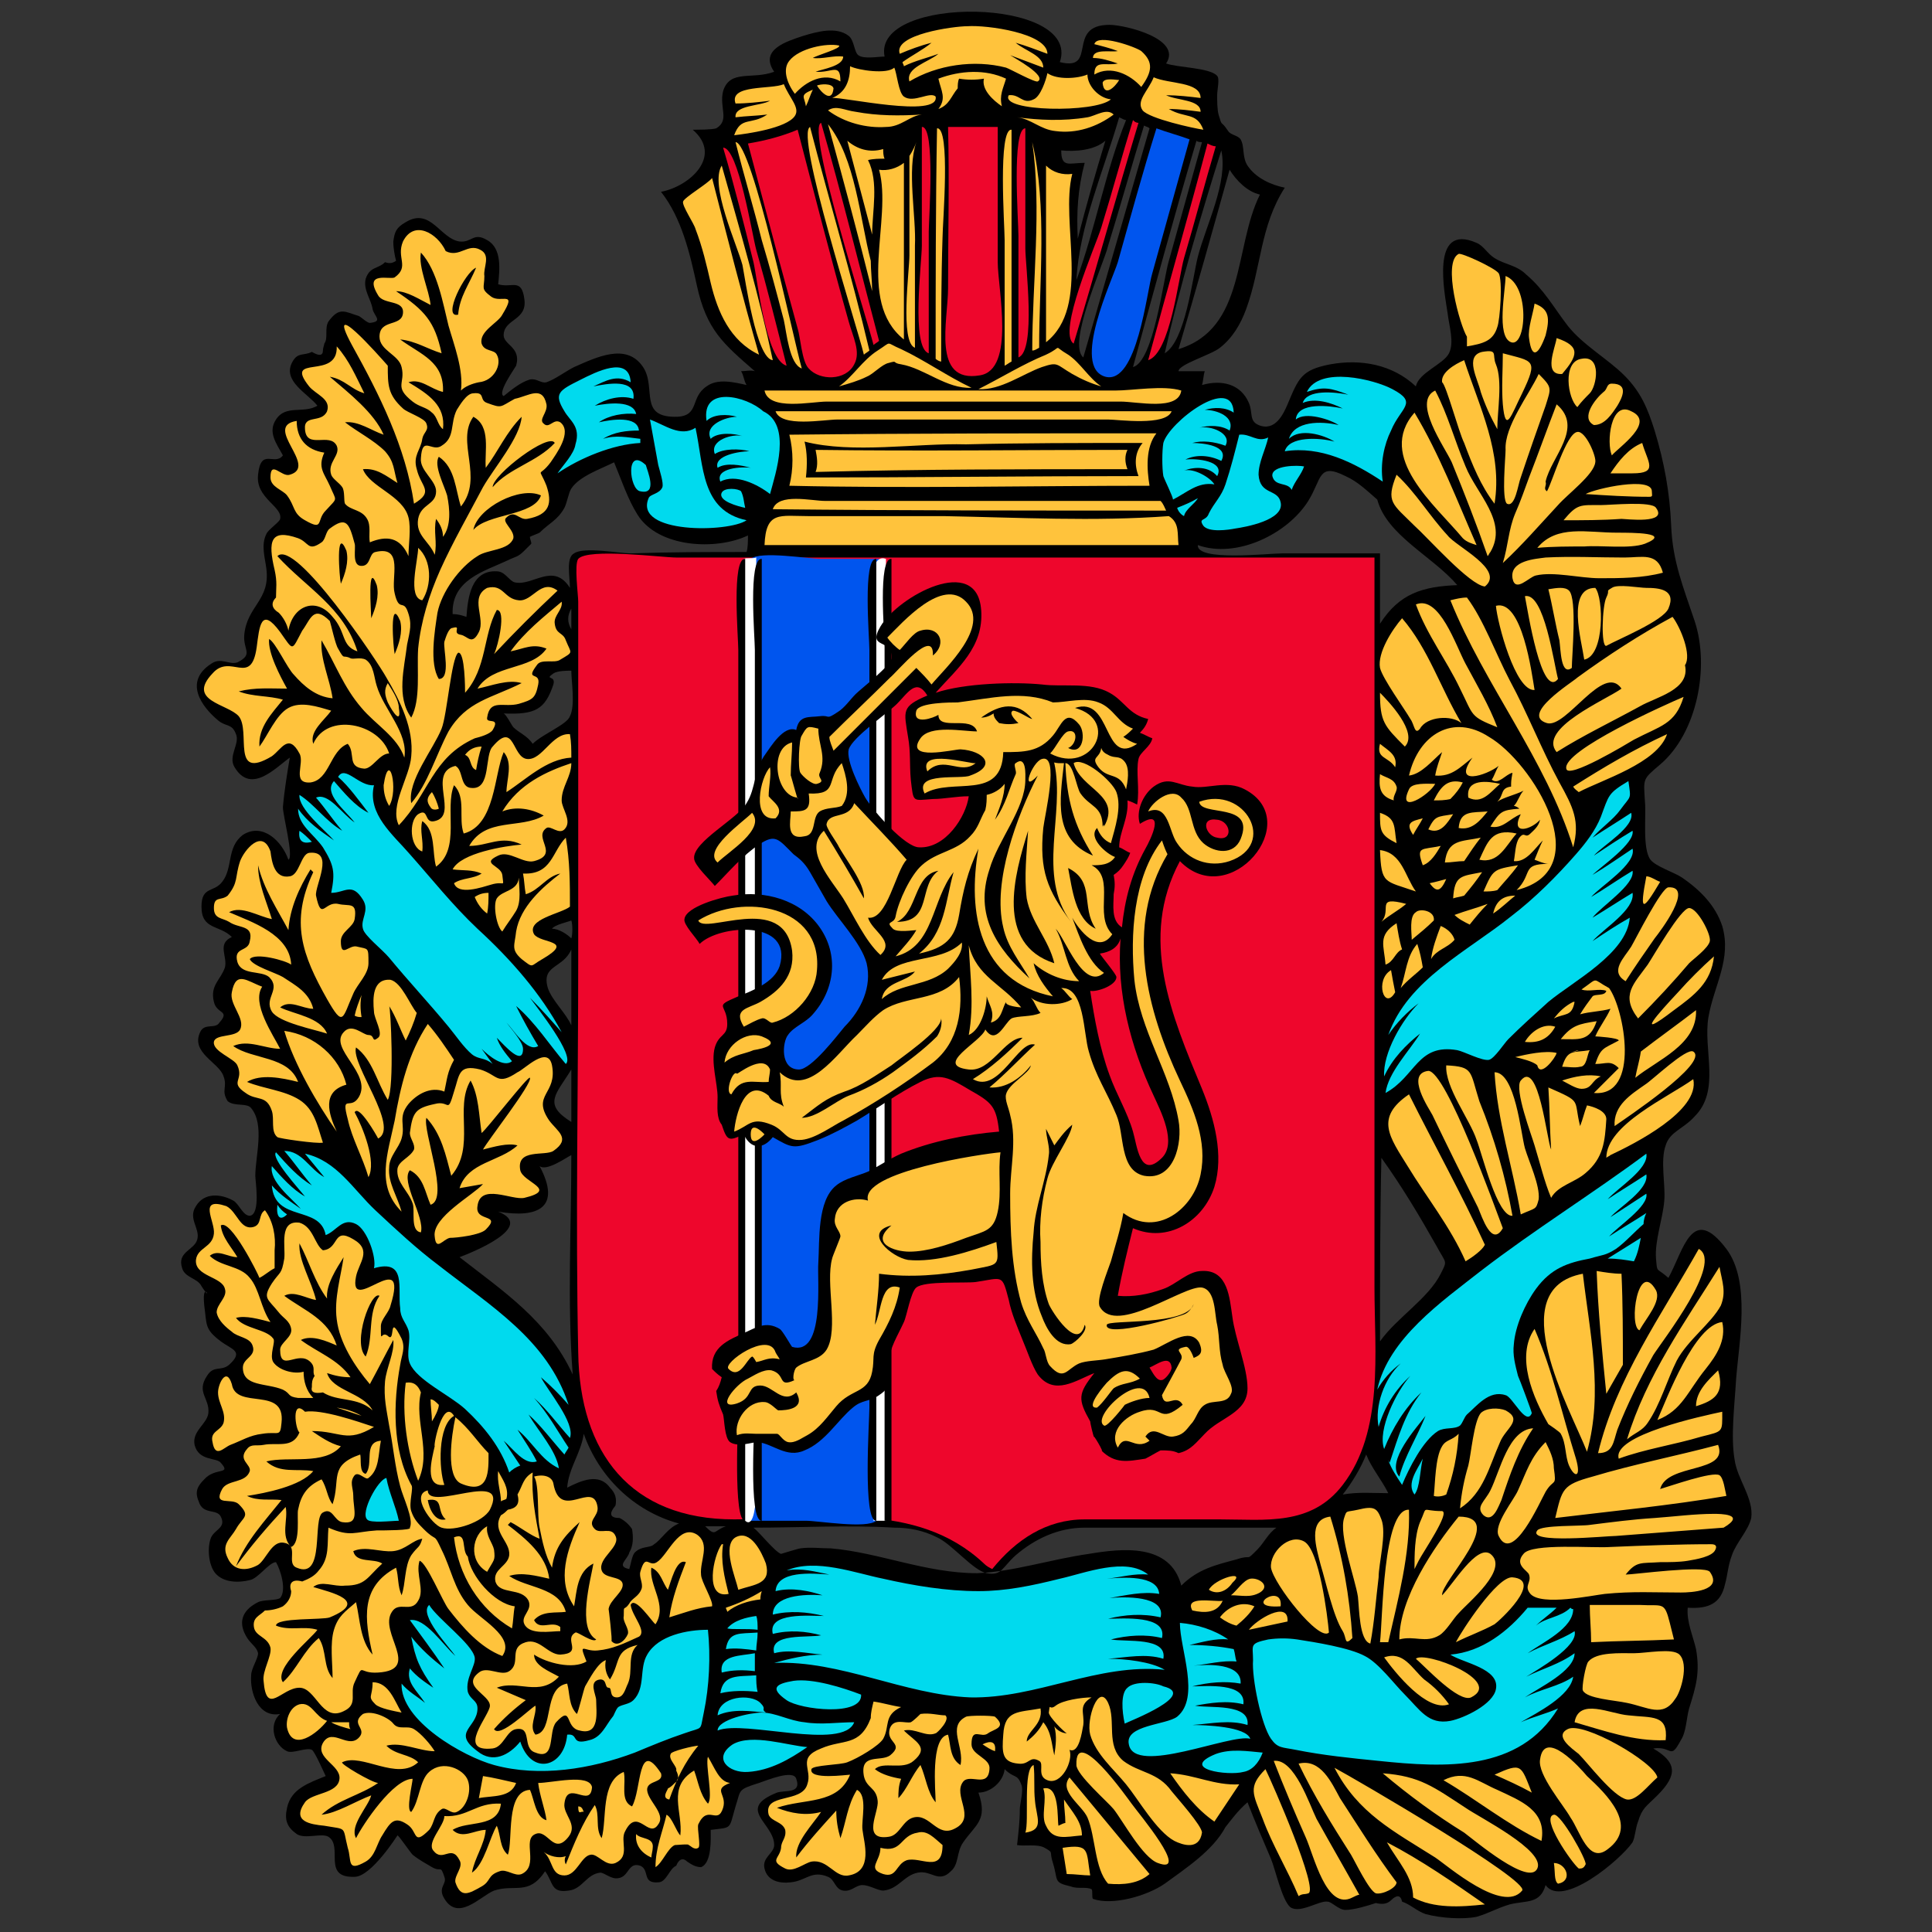 <svg xmlns="http://www.w3.org/2000/svg" id="svg2" x="0" y="0" version="1.1" viewBox="0 0 140 140" xml:space="preserve"><rect x="0" y="0" width="140" height="140" fill="#333333" stroke="none"/><style>.st0{fill-rule:evenodd;clip-rule:evenodd}.st1{fill:#ee062c}.st2{fill:#05e}.st3{fill-rule:evenodd;clip-rule:evenodd}.st3,.st4{fill:#ffc33c}.st5{fill:#00daee}.st6{fill:#fff}</style><path id="path16" d="M81.6 8.7c-1.5 3.7-2.2 7.8-3.6 11.6.2-3.9 2-8 3.1-11.8.2.1.4.2.5.2zm1.7.6c-1.6 5.5-3.2 11.1-4.8 16.6-1.2-1 1.5-6.8 1.8-8.1.9-2.9 1.7-5.8 2.6-8.7.2.1.3.1.4.2zm1.1 16.3c1.1-4.9 2.6-9.9 4.1-14.7.5 2.3-1.1 5.4-1.7 7.7-.4 1.6-.9 6.1-2.4 7zm2.7-15.3c-.8 2.9-1.6 5.7-2.4 8.6-.4 1.3-1.1 7.3-2.6 7.7 1.5-5.5 3-11 4.6-16.4.1.1.3.1.4.1zm-9 7c-.1-1.9 0-3.6.5-5.5-1.1 0-1.7.4-1.7-.9 1 .1 2.4 0 3.2-.7-.7 2.3-1.4 4.7-2 7.1zM41.4 44.1c-.3.5-.3 1 0 1.5v-1.5zm0 4.5c-.3 0-1 0-1.3.2-.7.5.2.1 0 .8-.6 1.8-1.3 2.2-3.6 2.1.2.1.6.9.7 1 .4.4 1 .6 1.4 1.2.7-.7 2.5-1.4 2.7-2 .4-.8.1-2.5.1-3.3zM40 67.3c.5 0 1.1.4 1.4.7.1-.3.1-1 0-1.3-.2.1-1.2.3-1.4.6zm1.4 1.5c-.6 1.4-2.2 1.1-1.7 2.8.3.9 1.3 1.8 1.7 2.7v-5.5zm0 8.7c-1.1 1.8-2.1 2.5 0 3.8v-3.8zm47.4 54.9c-.9 1.7-2.9 3-4.4 4.1-1.3.9-3.8 1.6-5.2 1.1-.1-.1 0-.6-.1-.7-.4-.2-1 0-1.5-.2-1.3-.3-.9-.4-1.3-1.7-.3-.9.1-.7-.6-1.1-.5-.3-1.5-.1-2-.2.1-.9.2-1.7.2-2.6 0-.4.3-1.4.1-1.8-.3-.8-.5-.4-1.2-1.1-.1.9-1 1.7-1.9 1.7.7 2-.2 2.3-1.1 3.6-.5.7-.3 1.6-.9 2.1-.9.9-1.4-.1-2.4.1s-1.4 1.2-2.5 1.3c-.4 0-1-.4-1.5-.4s-.8.5-1.4.4c-.6-.1-.6-.8-1.1-1-1.2-.5-1.6.3-2.7.4-.8.1-1.7-.1-1.9-1-.2-.8.7-1.1.7-1.7 0-1.6-2.8-2.6.2-3.8.6-.2 1.8.1 1.4-1-.2-.7-2.1.1-2.7.3-1.6.5-1.3.5-1.7 1.7-.5 1.7-.2 1.5-1.8 1.7 0 .6.1 2.4-.7 2.7-.4 0-.7-.2-1-.4-.3-.3-.6-.2-.8.3-.5.2-.7 1.2-1.3 1.2-1.2.1-.6-.9-1.3-1.2-.9-.3-.8.8-1.6.9-.5.1-1-.4-1.3-.4-1 .1-1.3 1.2-2.3 1.3-1.3.2-1.1-.6-1.7-1.4-1.2 1.8-2.2.9-3.7 1.4-1 .4-2.7 2.4-3.7.4-.3-.7.3-.9.1-1.4-.3-.9-.2-.3-.9-.7-.5-.3-.9-.5-1.4-.9-.2-.2-1-1.4-1.1-1.4 0 0-1.9 3-3.1 3-2.4.1-.8-2.2-1.9-2.9-.5-.3-1.7.2-2.3-.2-.7-.5-.9-1-.7-1.9.3-1.4 1.6-1.8 2.8-2.3-.1-.2-.8-1.8-1-1.9-.4-.2-1.4.3-1.8.1-.9-.4-1.4-1.9-.5-2.7-1.6.3-2.2-1.6-2.1-2.8 0-.5.5-1.2.5-1.6-.1-.5-.6-.7-.9-1.3-.6-1.1-.1-1.9.9-2.4.4-.2 1.3-.1 1.6-.3.5-.6 0-2.1-.3-2.6-.5 0-1.3 1.2-1.9 1.3-.8.2-1.9.2-2.5-.5-.5-.6-.6-1.9-.3-2.6.3-.6 1.1-.7.7-1.5-.3-.6-1.3-.1-1.6-1.1-.3-.7-.1-1.1.4-1.6.8-.9 2-.3 1.2-1.2-.3-.4-1.6-.1-1.9-1.3-.2-1 .9-1.5 1-2.3.1-1.1-.9-1.5-.1-2.7.5-.8 1-.3 1.6-.8 1.1-1 .2-1.1-.6-1.7-1.2-.9-1-1.2-1.2-2.6-.2-2.1.7 0-.2-1.4-.3-.6-1.2-.6-1.4-1.3-.4-1.2.9-1.3 1.1-2.1.2-.8-.7-1.5-.1-2.4.6-1 1.8-.9 2.7-.4.4.2.7 1.1 1.2 1.1.8-.1.4-2.5.4-2.9 0-1.4.7-3.7-.3-4.9-.3-.4-1.2-.1-1.7-.5-.5-.8 0-1-.3-1.8-.3-1-2.4-1.7-1.7-3.2.3-.7 1.1-.2 1.4-.7.8-.9-.2-.6-.4-1.5-.3-1.2.5-1.6.8-2.5.2-.8-.6-1.7.5-2.2-.9-.9-2.2-.5-2.2-2.2 0-1.5.9-1 1.5-1.8.8-1 .3-2.5 1.5-3.4 1.4-.9 2.8.4 3.3 1.8.4-.2-.4-3.2-.4-3.8.1-1.2.3-2.4.5-3.6-1 .7-2.8 2.7-4 .7-.5-.8.4-1.7.1-2.4-.3-.8-.7-.5-1.3-1-1.2-1-2.5-2.8-.5-4.1.7-.5 1.3.1 1.9-.1 1.2-.6.4-.9.5-2 .2-2.1 1.9-2.5 1.6-4.8-.1-.8-.4-1.7 0-2.5.1-.3 1-.9 1-1.1.2-.9-1.8-1.5-1.6-3.2.2-2 1.2-.6 1.8-1.4-.5-.9-1.1-1.7-.5-2.6.7-1.1 2-.4 3-1-.7-.9-2.6-1.8-1.8-3.2.4-.7.8-.4 1.4-.7.5.3.8.3.8-.1 0-.2.1-.4.1-.5.3-.4 0-1.1.3-1.6.8-1.1 1.2-.7 2.2-.4.2.1.6.5.8.5 1-.1.3-.5.2-1-.1-.7-.7-1.4-.5-2.2.3-.9.9-.7 1.4-1.2.3.1.5.1.8-.1-.1-.4-.2-.9-.2-1.4.1-.7.2-1 .9-1.4 1.8-1.1 2.5 1.2 3.9 1.4.9.1 1-.7 2-.1 1.1.6.9 2.2.8 3.2 1 .3 1.7-.5 1.9 1.1.2 1.5-1.4 1.4-1.5 2.5-.1.8 1.3.9.9 2.3-.1.2-1.4 2-.9 2.2.5-.4 1.2-1 1.9-1.2.5-.1.8.3 1.2.2.6-.2 1.4-.8 2-1.1 1.6-.7 3.8-1.8 5 0 1 1.5-.4 3.7 2.5 3.6 1.6-.1.9-1.4 2.1-2.2.8-.6 2-.3 2.9-.1-.2-.3-.2-.7-.4-1 .3 0 .7-.1 1 0-2.3-2-3.5-3-4.2-6.2-.5-2.3-1.1-4.9-2.6-6.8 2.1-.4 4.5-2.6 2.3-4.5.4 0 1.4 0 1.7-.1 1-.6.2-1.5.5-2.7.5-1.6 2.1-.8 3.7-1.4C55 3.6 57 3 58.2 2.6c1-.3 2.4-.7 3.3 0 .4.3.4 1.2.7 1.4.4.3 1.4.1 1.9.1-.9-4.5 14.3-4.3 12.7.4 2.8.7.4-2.7 3.6-2.7 1.1 0 5.3 1 4.1 2.8.8.3 3.2.3 3.7.9.2.2 0 1 0 1.4 0 .4 0 1 .1 1.4.3 1 .1.3.7 1.2.2.3.7.3.9.6.3.5.1 1.3.5 1.9.6.9 1.7 1.4 2.7 1.6-1.8 2.8-1.7 5.8-2.8 8.8-.4 1.1-1 2.1-1.9 2.8-.6.5-3 1.2-3 1.7h1.9c-.1.3-.1.7-.2 1 1.4-.4 2.8-.1 3.4 1.3.3.7 0 1.3.7 1.6 1.2.5 1.8-.8 2.1-1.5.8-1.9 1-2.5 3.1-2.9 2.2-.4 4.5 0 6.2 1.6.2-1 2-1.6 2.4-2.4.4-.8 0-2-.1-2.9-.2-1.4-1.3-6.6 2.1-5.1.5.2.8.8 1.3 1.1.8.5 1.6.5 2.3 1.2 1.3 1.1 2 2.4 3 3.7 1.1 1.4 2.9 2.4 4.1 3.6 1.2 1.2 1.7 2.4 2.2 4 .7 2.3 1.1 4.5 1.2 6.9.1 2.6.9 4.5 1.7 6.9 1.1 3.3.2 8.1-2.5 10.4-1.3 1.1-1.2 1-1.1 2.7.1 1-.2 3.4.4 4.2.4.5 1.7.9 2.3 1.3 1.3.9 2.4 2 2.9 3.5.7 2.4-.6 4.3-1 6.6-.4 2.4.9 5.3-1 7.2-.8.9-1.8 1.1-2.1 2.1-.4 1.1 0 2.9-.1 4-.1 1.3-.7 2.9-.6 4.2.1 1.1 0 .6.9 1.4 1.1-2 1.7-5.4 4.2-2.1 1.8 2.4.9 6.8.7 9.5-.1 1.8-.4 4.1-.1 5.8.2 1.4 1.4 2.8 1.2 4.2-.2.9-1.1 1.8-1.4 2.7-.3.8-.3 1.4-.5 2.1-.3 1.4-1.2 1.8-2.7 1.7-.1 1 .4 2.1.6 3 .3 1.7 0 2.7-.5 4.3-.2.7-.2 1.7-.6 2.3-.8 1.5-.6.4-2 .6 1.7 1 1.8 1.9.3 3.4-.8.8-1.1.9-1.4 1.9-.2.5-.2 1.1-.4 1.5-.9 1.3-5.1 4.8-6.3 3.1-.4 1.4-1.4 1.1-2.6 1.4-1 .3-1.4.6-2.4.9-1 .2-2.6.1-3.7-.2-.6-.2-1.1-.7-1.7-.9-.1-.5-.4-.5-.8-.1-.3.3-.7.3-1.1.2-.6.2-1.6.5-2.2.5-.5 0-1-.6-1.3-.6-.6-.1-2 .9-2.7.4-.6-.5-1.1-2.8-1.4-3.5-.6-1.4-1.2-2.8-1.7-4.1-.7.6-1.2 1.3-1.6 1.8zm11-96.2c-.7-.6-1.4-1.3-2.3-1.7-2-1-1.7.2-2.7 1.8-1.5 2.4-5.2 4.2-8 3.2-.1 1.2 5.1.6 6.1.6h7.1v5.1c1.4-2.2 3.1-2.7 5.6-2.8-1.8-2.1-5.1-3.6-5.8-6.2zM54.1 40c.1-.3.1-.8.1-1.2-2.3 1.1-6.5.9-8-1.5-.7-1.1-1.2-2.6-1.7-3.8-1 .5-2.5 1-3.1 1.9-.2.3-.3 1-.5 1.4-.5.9-1.1 1.1-1.8 1.8-.2.1-.5.2-.7.3 0 .2.1.3.1.5l-.5.5c-.5.5-.6.4-1.2.7-1.7.8-4.1 1.4-4 3.9.4 0 .7.1 1 .2.1-1.3.3-3.4 2.2-3.3.6 0 .9.7 1.3.8 1.3.3 2.8-1.5 4 .4 0-.8-.3-2.2.3-2.5.7-.5 3.3 0 4.1 0 2.9-.1 5.6-.1 8.4-.1zM41.4 83.7c-.4.2-1.8 1.2-2.3.8 1.6 3-.1 3.8-3 3.3 2.8 1.1-2 3-2.8 3.3 3.2 2.5 6.4 4.6 8.2 8.5-.4-5.3-.1-10.6-.1-15.9zm.9 20.2c-.2 1.4-1.1 2.5-1.2 3.9 1-.5 2.3-1.1 3.1 0 .4.4.5.8.4 1.3-.5.6-.4.9.3.9.4.2.7.5.9.8.1.6.1 1.2-.2 1.7-.1.5-1 1 0 1.2.1-.3.2-1 .4-1.2.5-.5 1.1-.3 1.4-.6.5-.3 1-1.2 1.8-1.5-3.3-.9-5.8-3.4-6.9-6.5zm8.8 6.7c.8.8.6.3 1.5 0h-1.5zm19.7 3.4c2.6-.1 5.3-1 8.1-1.4 2.4-.4 5.9-.8 6.7 2.3 1.2-1.2 2.5-1.5 4-1.9 1.2-.4.6.2 1.5-.7.5-.5.8-1.2 1.4-1.6H78.6c-1.9 0-3.6.8-5 2-1 .9-1 1.5-2.1 1.3-1-.2-2.5-2.1-3.6-2.6-1-.5-2-.7-3.1-.7-3.4-.2-6.8 0-10.2 0 .4.3 1.6 1.8 2 1.9 0 0 1.3-.4 1.4-.4.7-.1 1.5 0 2.2 0 3.5.3 6.9 1.8 10.6 1.8zm26.5-5.7c1.1-.2 2.2-.1 3.3-.1-.5-1-1.2-1.8-1.6-2.8-.4 1-1 2-1.7 2.9zm2.7-11.1c1.2-1.7 3.5-3.1 4.4-4.9.5-1 .4-.7-.3-2-1.3-2.3-2.5-4.3-4-6.4-.1 4.4-.1 8.8-.1 13.3zM89.1 12.3c.5.8 1.3 1.6 2.2 1.8-1.9 3.8-1 9.7-5.9 11.2 1.3-4.4 2.5-8.7 3.7-13z" class="st0"/><path id="path18" d="M88.1 10.6c-.8 2.7-1.5 5.4-2.3 8.1-.4 1.4-1 6.9-2.6 7.4 1.4-5.2 2.9-10.4 4.3-15.7.2.1.4.2.6.2zm-5.6-1.7c-1.6 5.3-3.1 10.7-4.7 16-1.2-.8 1.6-7.1 2-8.4.8-2.6 1.5-5.2 2.3-7.8.1.1.2.2.4.2zM63.7 24.7c-.1.1-.3.2-.4.3-.5-2-4.9-15.7-3.8-16.1 1.5 5.2 2.8 10.5 4.2 15.8zM57.8 9.4c1.2 4.6 2.4 9.3 3.7 13.9.3 1.1.9 2.2.4 3.1-.6 1.2-2.5 1.2-3.3.3-.5-.5-.6-2.3-.8-2.9-.5-1.8-1-3.7-1.5-5.5-.7-2.6-1.4-5.3-2.1-7.9 1.2-.2 2.4-.5 3.6-1zM57 26.5c-1.5-.4-2.1-6.2-2.4-7.5-.7-2.8-1.4-5.6-2.2-8.3 1.1 0 2.1 6.3 2.4 7.4.8 2.8 1.5 5.6 2.2 8.4zM72.3 9.2V19c0 1.9 1.3 7.8-1.3 8.2-3.5.6-2.3-4-2.3-6.3 0-3.9.1-7.8 0-11.7h3.6zm-5.5 0v8.6c0 1.2-.8 7.4.5 7.8v-8.8c0-.9.5-7.7-.5-7.6zm7.5.1V18c0 1.2.8 7.4-.5 7.9v-8.8c0-1.1-.5-7.8.5-7.8z" class="st1"/><path id="path20" d="M86.2 10.1c-.9 3.2-1.8 6.5-2.7 9.7-.4 1.3-1.1 8.1-3.4 7.5-2.5-.7.5-7 .9-8.3.9-3.2 1.8-6.5 2.8-9.7.8.3 1.6.5 2.4.8z" class="st2"/><path id="path22" d="M79.9 6c.1 1.1.9.3 1.2-.2-.2 0-1.1-.2-1.2.2zM63 25.4c-.1.1-.3.2-.4.3-.5-2.1-5-16-3.9-16.5 1.4 5.4 3 10.7 4.3 16.2zm2.9-14.1c.2-.3.4-.7.5-1-.7 2 0 5.4-.1 7.5v7.4c-1.1-.4-.4-5.6-.4-6.7v-7.2zm-2.2 1c.6.1 1.3-.1 1.8-.5v12.8c-3.5-2.8-.8-8.7-1.8-12.3zm9.6 13.9c-.2.1-.3.2-.5.3v-9.1c0-1-.5-8.1.5-8v16.8zm-5.5-.2c.1.1.3.2.4.2 0-3 0-6 .1-9 0-1 .6-8-.4-7.9-.1 5.6-.1 11.2-.1 16.7zm5.9-17.5c1 .1 1.7.9 2.8 1 1.5.2 3-.3 4.2-1.2-.5-.5-1.3.1-1.9.2-1.8.3-3.5.2-5.1 0zm9.9-2.9c1.1.5 3.4.3 3.4 1.5-.8-.1-1.7-.2-2.5-.2.8.4 2.5.3 2.5 1.2-.8-.1-1.5-.2-2.3-.2 1.2.7 2 .2 2.5 1.5-.7-.1-3.9-.8-4.4-1.4-.5-.7.4-1.4.8-2.4zm-4.3-2.4c.2-.8 3 .2 3.4.5.9.8.8 1.5 0 2.6-.8-.9-2.2-1.6-3.4-.9 0-1.1.8-.6 1.7-.8-.6-.2-1.2-.4-1.8-.4 0-.7 1.3-.4 1.8-.5-.5-.2-1.3-.4-1.7-.5zM58.9 6.5c-.2.4-.3.8-.5 1.2-.1-.7-.5-.8.5-1.2zm1.5-.1c-.1 1.1-.9.3-1.2-.2.2-.1 1.1-.2 1.2.2zm-3.6-.3c.4 1 1.2 1.7.8 2.3-.6.9-3.5 1.3-4.4 1.4.5-1.4 1.2-.7 2.4-1.5-.8.1-1.5.1-2.3.2-.1-.9 1.8-.8 2.5-1.2-.8.1-1.7.2-2.5.2-.5-1.4 2.6-1 3.5-1.4zm4-2.8c.2.2-1.6.7-1.9.9.7.1 1.5-.2 2.2-.1 0 .7-1.5.9-2 1.1 1.2.1 1.8-.7 1.8.7-1.2-.7-2.5 0-3.3.9-.6-.8-.9-1.8-.4-2.4.7-.9 2.7-1.3 3.6-1.1zM55 25.7c-2.1-1-3-3.1-3.5-5.2-.3-1.3-.6-2.6-1.1-3.9-.1-.4-1-1.7-.9-2 .1-.3 1.8-1.3 2.1-1.7 1.1 4.3 2.2 8.6 3.4 12.8zm1 .4c-1.2-.1-2-5.9-2.2-6.9-.4-1.5-2.4-5.8-1.5-7.2 1.3 4.6 2.7 9.4 3.7 14.1zm19.3-.9c-.2.1-.3.2-.5.2 0-4.9.7-10.3 0-15.1 1.1 4.7.5 10 .5 14.9zm2.4-12.6c-.9 3.5 1.4 9.6-1.9 12.2V12c.5.5 1.2.7 1.9.6zM58.1 26.7c-.9-.3-1.1-2.6-1.3-3.5-.5-1.9-1-3.8-1.6-5.8-.6-2.4-1.3-4.7-1.9-7.1 1.2 0 4.2 14.3 4.8 16.4zm5-7.8c0 .7.1 1.5.1 2.2-1-4-2.1-8.1-3.2-12.1 2 2.5 2.3 6.8 3.1 9.9zm.9-8.1c0 .2 0 .5.1.7-.4 0-.8 0-1.2.1.8 1.6.3 3.7.3 5.4-.6-2.3-1.2-4.5-1.8-6.8.7.6 1.6.9 2.6.6zm2.8-2.5c-.9.1-1.5.9-2.6.9-1.4.1-3-.3-4.2-1.2.6-.4 1.2 0 2 .1 1.6.3 3.2.3 4.8.2zm12-2.9c0 .8.8 1.7 1.7 1.8-1.1 1-8.1.9-7.4-.3.8-.1 1 .7 1.8.3.5-.2.9-1.4 1-1.9.7.5 2.2.4 2.9.1zm-5.9.3c-.2.7-.5 1.2-.3 2-.6-.4-1.5-1.2-1.3-2-.6.1-1.2.1-1.8 0-.1.2-.1.5-.1.7-.5.6-.6 1.2-1.4 1.5.6-.8.2-1.3 0-2.2 1.6-.6 3.4-.7 4.9 0zm-8.1-.8c.2.4.3 1.8.7 2.1.7.5 1.9-.4 2.3 0 .3 1.6-6.8 0-7.5.1 1-.4 1.3-1.3 1.3-2.3.6.3 2.7.6 3.2.1zm1.1 1c-.3-1 1.4-1.4 2.1-2-.8.3-1.7.5-2.5.9 0-.1-.1-.2-.1-.3.7-.5 1.5-.9 2.1-1.4-.8.2-1.6.5-2.3.8-.5-1.4 3.9-2 4.9-2 1.4-.1 5.8.5 5.8 2-.8-.3-1.6-.6-2.3-.8.7.6 2 .9 2 1.8L73.2 4c.3.2 2.7 1.5 2 1.9-.2.1-2-.9-2.3-1-2.3-.6-5-.2-7 1zm17.9 25.5c-.8 1-.7 2.6-.5 3.8-8.7 0-17.4.2-26.1 0 .3-1.2.3-2.5 0-3.7 8.9-.1 17.8-.1 26.6-.1zm-1.5.7h.5c-.6.7-.6 1.6-.3 2.4-8 0-16.1.1-24.1.1.1-.9.1-1.8-.1-2.6 3.5.9 8.1.1 11.7.2 4.1-.1 8.2-.1 12.3-.1zm-.6 1.9c-.2-.5-.2-1 0-1.4-7.5 0-15.1.1-22.6 0 .1.5.2 1.1 0 1.6 7.5-.2 15.1-.2 22.6-.2zm-10.8-5.8c1.6.1 3.2-1.1 4.6-1.6 1.2-.4 1-.2 2.2.5.7.4 1.4.7 2.1.9-.9-.6-1.5-1.7-2.4-2.3-1.2-.7-.3-.6-1.6 0-1.7.7-3.3 1.7-4.9 2.5zm13.8 9.2c.8.5.6 1.3.7 2.1h-30c.1-2.5 1.1-2.1 3.2-2.1h9.8c5.4.1 10.9.4 16.3 0zm-.6-1.1c.2.2.3.5.4.7-9.5 0-19 0-28.5-.1.4-1.2 2.8-.6 3.8-.6H84.1zm.8-6.5c-.4 1.1-3.9.6-4.6.6H60.7c-1 0-4.1.6-4.5-.6h28.7zm.7-1.5c-.2 1.5-3.2.8-4.4.8H59.9c-1.1 0-4.2.7-4.5-.8h25.4c1.3 0 3.5-.4 4.8 0zm-15.2-.2c-1.8.1-3.4-1.4-5.1-1.7-.7-.1-.2-.3-.9-.1-.5.1-1.1.8-1.6 1-.6.3-1.3.5-2 .7 1-.7 1.7-1.9 2.8-2.6 1.1-.7.5-.6 1.7-.1 1.7.8 3.4 2 5.1 2.8z" class="st3"/><path id="path24" d="M19.6 61.7c.1.8.3 2 1.4 1.8.7-.1.8-1.6 1.4-1.7 1.9-.2.4 2.4.5 3.1.4 1.9.6.4 1.6.6.8.2 1.4-.2 1.2 1.1-.1.6-1 .9-1 1.6 0 1.3.6.2 1.2.4.8.2.8 0 .8 1.2 0 .8-.8 1.5-1.1 2.2-.8 1.8-.7 2.5-1.9.4-1.8-3.2-2.7-5.6-1-9.2l-.2-.2c-.8 1.3-1.5 2.8-1.6 4.4-.8-1.5-1.8-3-2.2-4.7 0 1.3.6 2.6 1 3.9-1-.2-2.2-1-3.1-.5 1.6.7 4.4 1.6 4.5 3.8-.4-.3-2.6-.9-3-.4.2.5 1.9 1 2.4 1.3.9.6 1.9 1.1 2.2 2.3-.8 0-1.7-.7-2.4-.1 1 .5 2.9.7 3.4 1.9-.9-.3-3.5-.8-4-1.6-.6-1 .7-1.6-.2-2.5-.6-.5-2-.1-2.3-1.1-.3-1.1.8-.7.9-1.5.3-1.2-.8-.9-1.5-1.4-.5-.3-1.1-.2-1.1-1 0-.9.5-.5 1-.9.8-1 .5-1.3.9-2.5.3-.8 1.6-2.4 2.2-.7zm3.4 8.9c-.8 0 1.3-3.6 1.5-3.8-.5 1.3-.9 2.6-1.5 3.8zm1.7 2.4c-1.7.5.6-3.2 1-3.6-.2 1.2-.7 2.4-1 3.6zM40 77.2c.4 2.1-1.5 2.1-.2 4 .6.8 1.6 1.3.3 2.2-.6.4-2.7-.2-2.4 1.4.2.9 2.8 1.4.3 2-.9.2-3.2-1.1-3.4.6-.2 1.2 1.8.5.6 1.7-.4.4-2.1.6-2.6.6-.5.1-1 1-1.1-.1-.2-1.4 2.8-3 3.5-3.8-.6.1-1.1.2-1.7.3.6-1.9 2.9-1.9 4.2-3.1-.7-.2-1.7.1-2.5.3.3-.6 3.6-4.8 3.4-5.2-.1-.2-3.1 3.7-3.5 4-.2-1.3-.2-2.7-.8-3.8-1.2 2 .4 4.8-1.4 6.9-.4-1.5-.7-3-1.8-4.2-.3.9 1.7 5.9.3 6.3-.4-.9-.5-2-1.5-2.5-.7.8 1.1 3.4.8 4.5-.8-.1-.4-1.6-.6-2.1-.3-.9-1.2-1.5-1.1-2.5.1-.6.9-.8 1.2-1.4.1-.4-.3-.8-.3-1.2.2-1.5.4-1.8 1.8-2.1 1.1-.3.9.8 1.4-.9.4-1.2.3-2 1.9-1.6 1.3.4 1.2 1.2 2.7.2.5-.2 2.2-2 2.5-.5zm-14.9 1.4c-1.8.5-1.3 2.1-.7 3.4-1.4-2-3.1-4.9-3.8-7.3 2.2.3 4 1.9 4.5 3.9zm7.8-1.8c-.5.9-.5 1.4-.7 2.3-1-.4-2 .2-2.6.9-.8 1-.2 1.5-.5 2.5-.2.7-.9 1.3-.9 2.1-.1 1.1.6 2.1.9 3.2-1.9-1.9-1-4.2-.5-6.6.4-2.4 1-4.9 2.4-7 .7.8 1.3 1.7 1.9 2.6zm-6.7-3.1c-.2 0-.3 0-.5-.1.1-.5.3-1 .5-1.5-.1.5-.1 1 0 1.6zm4-.3c-.2.7-.5 1.4-.8 2-.4-.8-.7-1.7-1.2-2.5.1 0 .4 5.9-.1 6.8-.8-1.3-1.1-2.9-2.3-3.8-.4 1.2 3.2 5.8 1.6 6.6-.1-.2-1.4-2.5-1.7-1.9.6 1.1 1.6 3.6 1 4.7-.4-1.4-1.2-2.8-1.5-4.2-.5-1.9.2-.6.8-1.6 1-1.7-2.2-3.5-1.1-4.7.6-.7 1.4.2 1.8.2.5 0 .2.6.7.2.4-.3-.3-1.4-.3-1.9-.1-1-.1-2.4 1.2-2.3.8.2 1.4 1.8 1.9 2.4zM19 71.5c-.8 1.2.8 3.5 1.3 4.5-1.1 0-2.3-.7-3.4-.2 1.4 1 4 .7 4.7 2.6-1.2-.3-2.7-.6-3.7 0 1.2.5 2.7.6 3.8 1.3 1.1.7 1.3 1.9 1.7 3.1-.4.1-3.2-.3-3.3-.4-.5-.4-.2-1.3-.4-1.9-.4-1.2-1.1-.7-1.9-1.3-1.2-.8-.1-.9-.6-2-.2-.5-1.8-1-1.7-1.7.1-.6 1.6-.3 1.9-.9.4-.8-.8-1.8-.6-2.7.3-1.6 1.1-.8 2.2-.4z" class="st4"/><path id="path26" d="M26.4 28.5c-1-.3-1.4-1-2.5-1.2 1.4 1.2 3.2 2.6 3.9 4.2-.9-.3-1.8-1-2.8-.9.9.7 2.1 1.3 2.9 2.1.7.8.6 1.3.9 2.3-.8-.5-1.5-1.1-2.5-1 .5 1.3 2.9 1.9 3.3 3.5.2.8 0 2 0 2.8-.6-1.4-1.6-1.5-2.8-1-.1-.5.1-1.2-.2-1.7-.4-.7-1.2-.6-1.6-1.1-.1-.2 0-.9-.2-1.2-.2-.3-.7-.6-.8-.9-.3-.9.7-1.4.4-2.1-.5-1-2.2.3-2.3-1.2-.1-1.1 1.2-.4 1.6-1.3.3-.9-.8-1.2-1.3-1.8-1.9-2.4 2.1-.4 2-2.9.9 1 1.4 2.2 2 3.4zm-4.9 2c0 1.3.7 2.1 2 2.3-.5 1.1 0 1.5.4 2.4.5 1.2.6.8-.3 1.8-.7.7-.1 1.5-1.5.7-.9-.5-.7-1-1.3-1.8-.3-.4-1.2-.6-1.2-1.3 0-1.3.8 0 1.4-.2 2.1-.6-2-3.5.5-3.9zm13-11.1c-.5 1.2-1.2 2.1-1.3 3.4-1.2.3.5-3.1 1.3-3.4zm-2.2-1.2c1 .5 1.6-.6 2.5-.1.8.4.2 1.3.3 1.9 0 .9-.3.9.5 1.5.7.5 1.9-.5.8 1.3-.3.6-1.7 1.2-1.5 2.1.2.6.9.4 1.1.8.4.7-.2 1.9-1.3 2-.5.1-1 .3-1.3.6.2-1.5-.5-3.3-.9-4.7-.4-1.6-.8-4-2-5.3-.2 1.1.6 2.7.7 3.8-.8-.4-1.7-1-2.5-1 2.1 1.4 2.8 2.2 3.3 4.5-1-.3-1.9-.9-3-1 1.5 1.1 3.2 1.6 3.1 3.8-.9-.2-1.6-1-2.5-.7 1.5.9 2.7 1.7 2.5 3.4-.4-.3-.4-.9-.8-1.2-.4-.4-.9-.4-1.4-.8-1.4-1.1-.5-1.3-.8-2.5-.2-.9-1.6-1.2-1.6-2.2 0-1.3 1.6-.7 1.7-1.7.1-1-1.4-.6-1.8-1.3-1.1-1.8.9-1.1 1.2-1.3 1.1-.8.1-1.4.6-2.6.8-1.6 2.5-.6 3.1.7zm-1.7 25.3c-1.1-.2-.3-2.9-.3-3.8 1 .9 1 2.7.3 3.8zm-2.5 7.4c-.2-.5-.3-.9 0-1.4.3.5.8 1.2.8 1.8.2 1.2-.4.4-.8-.4zm-.3 6c.4-2.7 1.1.4.4 1.5-.3-.5-.4-1-.4-1.5zm11.8-27.6c.1.6-.6 1.1-.2 1.4.4.4.7-.4 1.2-.1.9.7-.3 2.3-.7 2.9-.9 1.2-.9.2-.3 1.7.4 1.2.3 2.1-1.4 2.4-.6.1-.9-.7-1.5-.1-.4.3.6.9.5 1.5-.3.9-1.9.8-2.6 1.3-1.3.8-2.6 2.6-2.9 4.1-.2 1.3-.6 3.7.1 4.8.9 0 .3-2.2.4-2.7.1-.3.3-1 .6-1 .7-.2-.1.4.6.5.5.1.8.8 1.3-.2s-.7-2.5.6-3.2c1.2-.3 1.2.8 2.3.9 1 .1 1.6-1.6 2.8-.7-1.6 1.5-3.1 3-4.6 4.6.3-.6.9-3.2.2-3.2-1 1.8-.7 4.2-2.3 6 0-.2 0-3-.5-2.9-.5.4-.8 4.5-1.2 5.5-.6 1.5-2.5 3.8-2.2 5.4 1.2-1.4 1.8-3.5 2.7-5.2 1.3-2.2 3.1-2.4 5.3-3.5-1-.3-2.2.2-3.2.4 1.1-1.8 3.9-1.3 5-2.9-1-.4-1.6 0-2.6.2 1-1.4 2.4-2.5 3.7-3.6.1.6-.6 1-.5 1.6.1.8.6.6.8 1.2.4 1 .6.8-.4 1.4-.4.3-1.4-.1-1.7.4-.9 1.2.3.4.1 1.4-.2 1-.4 1.1-1.4 1.4-1.1.3-2.1-.4-2.3 1-.1.5 1-.1.4.9-.2.3-.9.5-1.3.6-3.1 1.4-3.3 4-5.5 6.3-.7-1.4.8-3.5.9-5 .2-2-.8-4-1.8-5.7-.6-1.1-6.6-10.1-7.9-8.8 2.1 2.3 4.8 3.7 5.8 6.9-1.2-.4-.8-1.4-1.8-2.5-1.2-1.5-2.9-.8-3.2 1-.1-.5-.4-1-.7-1.3-.5-.3-.6-.7-.2-1.1 0-.7.1-1.1-.1-2-.5-2.1-.3-3 1.7-2.3.8.3.7 1 1.7.3.3-.2.3-.8.6-1 1.2-.9 1.4-.4 1.8 1.1.1.3-.2 1.5.4 1.6.8.1.6-.9 1.1-1 2.1-.5 1.1 1.9 1.4 3 .3 1.3.6.5.9 1.2.4 1 .2 1.5 0 2.5-.2 1.7-.8 3.8.3 5.3.7-1.3.4-3.4.5-5 .2-2 .8-3.9 1.6-5.7.9-2 2.1-4.1 3.1-6 .8-1.4 2.7-3.6 2.8-5.1-1.1 1.1-1.7 2.5-2.6 3.7-.1-1.2.4-3-.9-3.7-1.3 1.8.8 4.4-.9 6.5-.4-1.2-.4-2.8-1.6-3.6-.4.6.4 2.1.6 2.8.2 1 .3 2.2-.3 3 0-.5-.2-.9-.5-1.3-.2.9.1 1.7-.1 2.6-.4-1-1.4-1.4-1.2-2.6.2-1.1 1.3-1 1.3-2 0-.8-1.2-1.5-1.1-2.4.1-1.7.8-.4 1.5-.9 1-.6.6-1.6 1.1-2.6.2-.3.7-1.2 1.2-1.2.9-.1.4.5 1 .7 1.1.4.9.3 2-.3 1-.2 2-1 2.3.4zM25.1 39.9c.2.8-.1 1.7-.4 2.4-.1-.4-.4-4.3.4-2.4zm2.2 2.5c.2.8-.1 1.7-.4 2.4 0-.4-.3-4.3.4-2.4zM29 45c.2.8-.1 1.7-.4 2.4-.1-.4-.4-4.3.4-2.4zm10.2-9.1c-.5 1.5-3.9 1.3-4.9 2.5.3-1.6 3.4-3.2 4.9-2.5zm1-3.8c-1.3 1.4-3.3 1.8-4.5 3.2 0-.9 4.1-4 4.5-3.2zM23.9 45c.1.3.4 1.7.6 2 .5.9.3.4.9.7.2.1.7-.1 1.1.1.6.4.6 1.3.8 1.9.5 1.7 2.3 3.4 2 5.2-.5-1.5-2.1-2.4-3.1-3.6-1.3-1.5-1.9-3.2-2.9-4.9-.1 1.4.6 2.8.8 4.2-1.2-.1-2.1-.9-2.8-1.7-.5-.5-1.3-2.3-1.8-2.6-.1 1 .8 2.7 1.3 3.6-1.2 0-2.3-.1-3.5.2 1 .4 2.2.3 3.2.6-.8 1-1.8 2-1.7 3.4.6-.8 1.2-2.3 2.1-2.8.9-.5 2.1-.1 3.1.2-.5.7-1.6 1.5-1.3 2.4 1-2.3 4.8-1.5 5.5.7-.7 0-1.2 1.1-1.8 1.1-1.3-.1-.6-1.1-1.2-1.8-1.3.5-1.3 2.6-2.7 2.8-1.4.1-.4-1.4-.8-2.1-.8-1.5-1.3-.3-2 .2-3 1.8-1.5-1.8-2.4-2.9-.8-.9-3.8-1.1-1.9-3.1 1.3-1.5 2.8 1 3.2-1.9.2-1.5.3-3 1.7-1.1 1 1.4.8 1.4 1.6-.1.6-.8.8-1.9 2-.7zm11.5 19.7c0 .5 0 1-.1 1.5-.4-.3-.7-.7-.9-1.2.3-.2.6-.3 1-.3zm2 1.3c-.3.5-.7 1-1 1.5-.4-.3-.7-1.9-.4-2.4.4-.6 1.5-.5 1.6-1.5 0 .7.2 1.7-.2 2.4zm-6.2-7.5c-.3-.4-.3-.7.1-1.1.2.3.4.8.5 1.2-.2.1-.5.1-.6-.1zm10.2-3.2c0 1-.7 1.7-.7 2.7 0 .6.8 1.5.2 2.1-.4.4-1-.3-1.3-.1-1 .7 1 1.9-.9 2.4-.8.2-1.8-.8-2.6-.4-1.3.6.2.7.3 1.4.1 1 .2.4-.8.7-.7.2-2.4.8-2.7-.1.6-.4 1.4-.3 2-.7-.7-.3-1.3-.2-2.1-.3.6-1.2 3.8-1.7 5-1.8-1.5-.7-2.4.1-3.8.1 1.2-2.1 3.7-1.2 5.4-2.2-.9-.5-2-.7-3-.3 1.2-2 3.2-2.9 5-3.5zm-6.9.5c-.5-.2-.3-.9-.8-1.1.3-.4.7-.6 1.2-.6-.2.6-.3 1.1-.4 1.7zm6.9-.9c-1.8.1-3.3 1.6-4.7 2.5 0-.9.5-2.1-.2-2.9-.7 1.6-.6 5.3-2.9 5.9-.4-1.1.2-2.6-.7-3.5-.7 1.7.5 4.6-1.3 5.9-.3-1 0-2.6-1-3.3-.2.7.1 1.4 0 2.2-.9-.3-1-2.2-.3-2.7.8-.5.4.7 1.2.5 1.8-.4-.6-3.5 1.5-4 .6.3.3 1.6 1.2 1.6 1.4.1.9-2.4 1.5-3 1.6-1.9 1.4.8 2.5.9 1.1.1 1.8-1.9 3.1-1.8.1.6.1 1.1.1 1.7zm-.1 10.8c-.6.5-3.2.9-2.6 2 .5.7 3 .4.6 1.8-.9.5-.6.7-1.5 0-.8-.7-.5-1-.4-2 .3-1.8 1.9-3.2 3.2-4.2-1 .2-1.5 1.2-2.5 1.5-.1-.5-.1-1-.2-1.5 2.1.1 2.1-1.6 3.1-2.6.3 1.7.3 3.3.3 5zM28.1 26.5c0 1.4 0 2.1 1.1 3.1.3.3 1.6.7 1.7 1.1.2.5-.2.6-.3 1.1-.1.8-.7 1.2-.4 2.2.3 1.3 1.3 1.6-.2 2.5-.6-4.1-2.5-7.9-4.5-11.5-2-3.7 1.9.7 2.6 1.5z" class="st3"/><path id="path28" d="M27.5 93.9c-.9 1.3-.4 3-1 4.4-1-1 .4-4.8 1-4.4zm-9.1-5c.6-.2.3-.9.8-1.2.6.8.8 1.9.7 2.9v1.3c-.4.2-.7.5-1.1.7-.1-.3-2.1-4.3-2.8-3.8.1.9.8 1.6 1.2 2.3-.7 0-1.4-.6-2-.1.8.8 2.2.7 2.9 1.6.7.8.8 2.2 1.5 3.2-.8-.2-1.8-.5-2.5-.3.6.8 2.2.8 2.7 1.5.2.2-.3 1.2 0 1.7.4.6 1.5.9 2.2.7 0 .7.2 1.4.7 1.9h-1.1c-.8-.1-.5-.3-1.1-.6-1.2-.5-2.9-.2-2.9-1.6 0-.7 1-.8.7-1.6-.2-.6-1.1-.6-1.5-1-.4-.3-1-.8-1.1-1.4 0-.6.8-1.1.6-1.7-.2-.9-2.2-.9-2.1-2.1.1-.9 1.2-.9 1.3-1.9.1-.9-1.2-2.7.9-2 .8.4 1 1.8 2 1.5zm-1.6 11.4c.3 1.9 3.9.1 3.6 2.8-.1 1.1-.2.6-1.4.8-.9.1-1.5.5-2.3.8-.5.2-1.1 1-1.3-.2-.2-.8.6-.8.8-1.4.2-.8-.4-1.4-.4-2.2 0-.6.6-1.9 1-.6zm13.7.6c-.5 2.1.8 4.3-.2 6.4-.8-2.1-1.2-4.8-.9-7.1.6-.1.9.2 1.1.7zm1.3.9c0 .3-.3.9-.5 1.2 0-.5-.1-1.1-.1-1.6.2 0 .4.2.6.4zm-5.6.8l-1.8-.6c.7.1 1.3.3 1.8.6zm-4.1-.3c1.2-.2 3.8.7 5 1.1-2 1.2-2.4.3-4.5.3.6.4 1.3.9 2.1 1.1-1.2 1.4-3.8.7-5.4 1.1 1 .9 2.2.5 3.4.7-.9 1.1-3.5 1.6-4.8 1.8.8.4 1.7.2 2.5.3-1.2 1.5-2.6 3-3.3 4.8 1.1-1.5 2.3-2.9 3.6-4.3.2.9-.4 2.1.4 2.9.7-.3.4-2.3.5-2.7.2-1 .6-1.7 1.7-2.2.4.6.4 1.3.8 1.8.6-1.8-.3-2.8 2-3.6.1.3-.1 1.3.4 1.4.6-.7-.2-2.3 1.1-2.4-.2 1-.1 2.1-.9 2.7-.2.2-.7-.5-1-.2-.4.5-.1.9-.1 1.5 0 1 .5 2.1-.8 1.9-.6-.1-.7-1.1-1.4-.7-.8.4.2 4.9-1.9 4-.8-.3.2-1.6-.9-1.8-.9-.2-1.3 1.2-1.9 1.6-.9.5-1.8.4-2.2-.5-.5-1 .2-1.4.6-2.1.5-.9 1.1-.9.2-1.8-.5-.5-1.9.2-1.2-1.1.4-.7 1.7-.4 2-1.3.1-.5-.9-.8-.2-1.6.3-.4.7-.2 1.2-.3 1-.2 2.1.3 2.6-.9-.3-.2-.6-2.5.4-1.5zm10.8.3c-1.2.7-1.1 3.9-.7 5-1.5.2-.9-1.9-.7-2.8-.1-.1.6-3.5 1.4-2.2zm2.5 2.7c0 1.2.1 3.1-2 2.2-1.1-.5-.7-3.4-.4-4.8 1 .8 1.6 1.8 2.4 2.6zm1.3 3.3c-.1.1-.3.1-.4.2 0-.7-.3-1.4-.2-2.2.3.6.8 1.2.6 2zm2.4 2.9c-.6-.2-1.5-.9-2.1-1.2l-.2.2c1.3 1 2.8 2.2 3 3.9-.9-.2-2-.5-2.9-.2 1.3.9 3.6.8 4.1 2.6-.7.1-1.7-.1-2.3.6.4.8 1.3 0 1.9.5v.3c-.7 0-2.2.3-2.6-.5-.3-.6.6-1 .3-1.7-.5-1-2.1-.4-2.4-1.4-.2-.9.9-1.1 1-1.9.1-1-1.3-1.7-.6-2.9.2-.1.4-.3.5-.4.6-.1.9-.4.7-1.1.4-.7.4-1.2 1.1-1.6-.1 1.7.2 3.2.5 4.8zm1-4c.5 2.8 2.9-.3 3.2 1.7.1.7-.8 1-.2 1.6.4.4 1.2-.2 1.5.5.4.8-1.3 1.6-1 2.5.2.6 1.3.4 1.5.9.2.6-.9 1.2-1 1.9 0-.1.3 2.4.2 2.3.4.5 1 0 1.2-.5.1-.4-.4-.9-.3-1.3 0-.9 0-.3.4-.9.2-.4.7-.5.9-1.1.1-.4-.2-.8-.1-1.2.4-1.4.6-.3 1.2-.7.8-.5 1.6-2.8 2.9-2 1 .7.2 1.9.3 2.9 0 .5.9 1.9.8 2.3-1.1.1-2.1.5-3.1.8.2-1.4.7-2.7 1.2-4-.7-.3-1.1 1.5-1.3 2-.4-.5-.5-1.3-1.2-1.6-.2 1.3 1.2 2.7.3 4.1-.2-.1-1.5-2.1-1.8-1.4.1.8 1.2 1.9.6 2.3-1.1.5-1.9.9-3 1-1 .1-1.4-.7-.8.8-1 .6-2.9.1-3.8-.5 0 .8 1.1 1.2 1.8 1.6-1.4 1.5-3 .2-4.5.8l2.1.9c-.8.6-1.6 1.3-2.3 2.1.4.7 2.6-1.5 3-1.7.1.7-.5 1.5 0 2.1 1.4-.2.5-3.4 2.3-3.7.2.7.1 1.6.7 2.2.1-.1.5-1.8.6-2 .3-.5.9-1.7 1.5-1.9-.1.5 0 1 .3 1.4.8-1.3.3-2.1 2-2.5-.8.7-.3 1.9-.7 2.8-.2.4-.3 1-.8 1-.6 0-.3-.7-.6-.7s-.1-.6-.6-.6c-.9.1-.3 1.1-.3 1.5 0 .8.3 2.6-1.2 2.2-1.1-.2-.5-1.9-1.7-.6-.6.7 0 2.8-1.5 2.2-1-.3-.2-1.9-1.4-1.7-.7.1-.9 1.3-1.7 1.4-2.7.3-.2-2.4-.2-3.1 0-.8-2.1-1.4-.8-2.4.6-.5 1.6.3 2.2-.1.9-.6-.1-1.7 1.2-2.1 1-.3 1.6.9 2.5.9 1.7-.1.2-1.1 1.1-1.6.1-.1 1.3.8 1.5.5-1.4-.8-.4-4.3-.2-5.5-1.2.6-1.2 2-1.4 3.1-1.3-1.9-.5-4.1.4-6.1-1.1 1-1.8 1.8-2 3.3-.5-.9-.7-1.9-.9-2.9-.2-.9 0-3.1-.4-3.7.7-.2 1.3 0 1.4.5zm-4.8 3.1c-.1.7.4 1.2.5 1.7.1.8 0 .7-.5 1.6-1.4-.8-1.1-2.7 0-3.3zm20.2 2.7c.4 1.5-.8 1.5-2 1.9-.2-.9-1.2-3.2-.2-3.8 1.1-.6 1.9 1.1 2.2 1.9zm-21.6-.5c.2 1.4 1.9 3.4 3.4 3.6-.1.5-.1 1.1-.2 1.6-2.4-1.4-3.9-3.9-4.2-6.6 1-.4.5.9 1 1.4zm18.5-.9c-.2 1.2.1 2.4.4 3.6-1.8.4-1.1-2.8-.5-3.6h.1zm2.7 4c-.9.1-1.8.4-2.4.9 0-.1-.1-.2-.1-.3.9-.3 1.8-.7 2.6-1.2-.1.3-.1.5-.1.6zm-26 8.2c-.5-.1-1.6-.3-1.9-.6-.6-.6-.2-.5-.2-1.6 1.2 0 1.6 1.4 2.1 2.2zm-5.4.6c-.7.9-2.5 2.3-2.9.5-.1-.6.2-1.5.9-1.7.9-.2 1.1.9 2 1.2zm4.8.2c.4.5 1 .1 1.5.4.5.3 1.2 1.1 1.5 1.6-1.1 0-2.4-.7-3.5-.4.7.7 1.7.6 2.3 1.2-1.5 1.4-4.1-.7-5.5 0-.2.1 2.2 1.5 2.6 1.5-1.3.9-2.9 1.2-4.1 2.3 1.1-.1 2.5-1 3.6-1.4-.2.8-1.6 2.2-1.1 3.1.5-1 2.7-4.3 4.1-4.3 0 .3-.5 2.3-.1 2.4.6-.8.6-2.3 1.3-2.9 1-.9 2.5-.2 2.8.6.3.8-.1 2-.8 2.3-.4.2-.8-.4-1.1-.2-.6.4-.5 1-.9 1.5-1.2 1.2-.8.1-1.6-.4-.9-.6-1.2-.2-1.8.8-.4.6-.5 1.5-1.2 1.9-1.4.8-1-.1-1.3-1-.4-1.6 0-1.3-1.7-1.6-1-.1-2.4-.3-1.4-1.7.5-.7 2.4-.6 2.5-1.7.1-1-1.8-1.5-1.2-2.6.7-1.2 1.9.6 2.7-.5.4-.6-.7-.9.2-1.6.7-.3 1.9.3 2.2.7zm-3.2-.1c0 .2 0 .4.1.5-.4-.1-1.1-.3-1.4-.5h1.3zm25.3 1.7c-1 1.2-1.6 2.5-2.1 3.9-.6-.1-.1-.7-.1-.8.2-.1.3-.2.5-.4.3-.2.3-.5.1-.9.1-.3-.6-.8-.4-1.2 0-.2 1.7-.6 2-.6zm2.3 2.7c-1.3.5-.2.8-.5 1.8-.4 1.3-1.1-.3-1.8 1.2-.1.3.2 1.6 0 1.7-.3.2-.6-.2-.7-.2.1-.1-.9 0-1 0-.5.2-.9 1.3-1.4 1.6 0-1.4.5-2.5.8-3.8.4.2.7 1.2 1 1.5.2-1.7-1-3.5 1-4.7.3.8.4 1.7 1 2.4.4-.4-.2-2.8 0-3.4.5.8.8 1.8 1.6 1.9zm-5-.7c.2.7-.9.5-1 1.1-.1.8 1.4 1.8.8 2.6-.7 1.1-1.5-1.3-2.4.5-.4.7.4 1.8-.7 2.3-.7.3-1.3-.7-1.8-.6-.7.1-1 1.5-1.9 1.5-1 0-.8-1.1-1.5-1.7.4.3 1.1.5 1.6.3-.1.2-.1.4 0 .6.6-1.5 1.2-3 2.1-4.3.4.7 0 1.7.5 2.4.4-1.4-.1-4.1 1.6-4.8.2.8-.3 2.1.6 2.5.7-1.2.4-5 2.1-2.4zm-10.5.7c-.4 1.1-1.7.9-2.7 1.1.1-.5.2-1.1.3-1.6.7.1 1.5.3 2.4.5zm5.5.3c-.1 1.6-1.8-.6-2 1.2-.1.8 1 1.5.3 2.4-1.1 1.4-1.5-.6-2.4-.2-1 .4.3 2.3-1 2.9-.5.2-1.1-.4-1.6-.2-.9.3-.6.7-1.3 1.1-.9.5-1.5.9-1.9-.3-.1-.5.6-1.1.3-1.6-.6-1.2-1.2.2-1.9-.7-.5-.6.8-1.8.8-2.5 1.7.1 2.3-1 4.1-.9-.2 1.8-2.4 1.2-3.5 1.9.7.7 1.6 0 2.4 0-.1 1.1-.8 2-1 3.1.9-.6 1.3-2.6 1.8-3.4.3.7.2 1.6.8 2.1.4-1-.2-4.6 1.6-4.7.3.6.4 2 1.2 2.2-.1-.8-.5-1.8-.6-2.7 1 0 3.7-.7 3.9.3zm-.6 1.8c-.2-.1-.4.3-.4-.4.2 0 .3.1.4.4zm5 2.6c0 .2-.1.5-.1.7-.7-.3-1.2-.9-1.1-1.7.3.4 1.3.2 1.2 1zm-16.7-22.4c-.2.7-.3.5-.8 1.2-.5.8-.4 2.1-.7 2.9-.3-.7-.2-1.3-.4-2-2.6 1.4-2.3 3.7-1.7 6.3-.9-1-.9-2.5-1.2-3.8-.8.7-1.3 1-1.6 2-.3 1-.1 2.4-.1 3.5-.7-.8-.4-2-1-2.9-1.1.9-1.6 2.3-2.6 3.2-.7-1 2.1-3.2 2.5-3.8-1-.3-2 .1-3-.3 0-.6 3.4-.4 3.9-.6 2.9-1.2.1-1.8-1.2-2.2.6-.5 1.5 0 2.3-.1 1.5 0 1.6-.6 2.7-1.6-.6-.4-1.9 0-2.1-.9.9-.4 2 .1 2.9 0 .9-.1 1.4-.8 2.1-.9zm-7.2-20.9c1.2-.1.7-1.7 2.2-.8 1.4.8.4 1.7.2 2.7-.6 3 3.9-2.4 2.5 2.1-.1.5-.7 1-.7 1.5 0 1.4 0 .3.5.7.6.6 0-1.8 1 .2.3.7 0 1.2-.1 1.9-.5 2.7-.6 6.1.8 8.7.2.2-.2 1.3 0 1.9.2.6.5.9.9 1.3 1 1 .7.2 1.3 1.5.7 1.4.9 2.8 1.9 4 .8 1 3.5 2.3 2.5 3.7-1.6-.6-2.9-2.1-3.9-3.4-.4-.5-1.6-3.4-2.1-3.5-.3 1 .4 2.1-.1 2.9-.5.9-1.4 0-1.9.8-1 1.5 2.2 4.2-1 4.4-1.5.1-1-.8-1.7.7-.4.8.3 1.6-.8 2.1-1.6.8-2-1.7-3.2-1.7-1.3 0-2.4 2.1-2.6-.5-.1-.7.6-1.8.5-2.4-.2-.8-1.1-.8-1.2-1.5-.1-.7.4-.8.8-1.2.4 0 .9-.1 1.3-.3.4-.3.6-.7.6-1.1-.2-.6.1-.9.8-.7.5-.2.9-.4 1.2-.8.8-.9.6-1.9.7-3.1 1.6.7 1.9.3 3.5.2.5 0 2.6 0 2.4-.2.3-.6-.5-2.2-.7-3-.4-1.5-.5-2.9-.8-4.4-.2-1.2-.4-2-.3-3.2.1-1 .7-2.1.6-3-.6 1.1-1.1 2.1-1.7 3.2-1.1-1.3-2.2-3-2.4-4.7-.2-1.5.3-3.1.5-4.5-.5.8-1.3 2-1.2 3-.9-1.2-1.3-2.7-2-4-.1 1.2.9 2.8 1.2 4.1-.7-.1-1.6-.7-2.3-.3 1.5 1.1 3.2 1.7 3.8 3.6-.7-.3-1.8-.8-2.6-.4 1.2.9 2.7 1.4 3.6 2.7-.6 0-1.1-.1-1.7-.3.4 1.3 2.6 1.4 3.3 2.7-1.1-1-2.5-.6-3.6-1.3-.6.1-.9 0-.8-.4 0-.3 0-.5.2-.8-.2-.3.1-.6-.3-1-.9-.9-2.2.8-2.2-.9 0-.5.9-.9.8-1.5-.1-.6-.6-.8-.9-1.2-.8-1-1.2-1-.5-2.1.6-.9.7-.6.9-1.8.1-.9-.4-2.8 1.1-2.6 1 .3 1.1 1.6 1.7 2zm7.6 18.1c1.2-.2.6.8 1.3 1.4-.8.2-1.2-.8-1.3-1.4zm0-.7c0 1.6 6-1.6 4.5 1.4-.5.9-2.6 1.6-3.5 1.3-.7-.2-2.3-2.4-1-2.7z" class="st3"/><path id="path30" d="M72.1 126.9c-.3-.1-.6-.3-.9-.5.6-.3 1-.2.9.5zm-9-2.4c0-.4.1-.8.2-1.2.7.1 1.3.3 2 .4-1.3.6-.8 1.4-1.3 2.3-.3.5-1.8 1.4-2.6 1.7-.5.2-2.5.2-2.6.5-.2.8 2.6.4 2.8.4-.9 2.2-3.3 1.7-5.3 2.4 1 .4 2.1.6 3.2.3-.6.9-1.9 2.2-1.8 3.3.9-1.2 1.9-2.3 2.9-3.4 0 .7.1 1.3.3 2 .4-1.1.5-2.4 1.2-3.5.8.4.3 2.2.4 2.9.1.9.8 3-1 3.3-1 .2-1.5-1.2-2.7-1-.5.1-1.3.8-1.9.5-1.2-.6-.4-.7-.3-1.5 0-.5.4-.7.3-1.3-.2-.6-1-.6-1.2-1.1-.4-1.6 2.4-.8 2.8-2.2.4-1.1-.8-1.9 1-2.6 1.6-.7 2.8-.1 3.6-2.2zm5.4-.2c.4.3-.6 1.3-.7 1.3-.7.3-1.5-.4-2.3-.2.8.8 1.9 1.2.7 2.2-.8.7-2.2 0-2.8.6.5.4 1.3.6 1.9.7-.2.5-.2 1-.2 1.4.6-.6 1-1.7 1.6-2.4.4.9.5 2 1.1 2.7 0-.8-.4-4.7.9-4.9.2.7.1 1.7.9 2.2.3-1.3-1-2.8.4-3.5.2-.1 1.9-.1 2.1 0 .9.8-.1.9-.5 1.2-.5.4-1.2-.5-1.2.8 0 .8 1.4 1 1.3 1.8-.1 1.4-1.4.3-1.9.9-.8 1 1 2.6-.6 3.4-1.3.7-1.8-1.1-3-.8-.8.2-1 1.3-1.8 1.4-2 .3-.7-1.8-.8-2.6-.1-1-.8-.9-1-1.8-.3-1.7 1.2-1 1.9-1.5 1.1-.9-.4-.9 0-2 .3-.7 1.1-.3 1.5-.4.2-.1.7-.6.7-.6.7-.1 1.3.1 1.8.1zm-.2 9.4c0 2.1-1.6.8-2.6 1.1-.8.3-.7 1.3-1.7 1-1.2-.4-.2-.9-.2-1.9 1.6.4 1.4-.9 2.7-1.1.7-.2 1.2.4 1.8.9zm10.1-.7c-1.2.1-2.1.4-2.6-.7-.4-.7.1-1.9-.2-2.7 1.2-.3 1 2.2 1.1 2.7.2-.1.4-.2.5-.2 0-.6-.1-1.1-.1-1.7.6.9 1.3 1.6 1.3 2.6zm-1.1 2.8c-.1-.6-.2-1.3-.3-1.9 2-.3 1.7.2 2 2-.5 0-1.1-.1-1.7-.1zm3 .7c-1-1.1-.9-3.4-1.5-4.8-.4-.9-2.1-1.9-1.3-2.9 1.9 2.3 3.9 4.7 5.8 7-.8.7-1.9.8-3 .7zm4.6-6.7c.4.5 2.2 2.5 2.2 3-.2 1.3-1.4.9-2 .6-1.3-.7-2.6-3-3.5-4.1-.9-1.1-2.2-2.2-2.6-3.6-.3-1.1.6-3.8 1.3-2.3.6 1.3-.2 3.1 1.1 4.2 1.2.9 2.5.8 3.5 2.2zm-10-1.9c.1.9 0 1.7.1 2.6.1 1.2.7 2.1-.7 2.3.3-.8-.2-4.6.6-4.9zM88 132c-1.3-.9-2.3-2.2-3.2-3.5 1.8.1 3.2.9 5 .8L88 132zm-10.7-6.4c-.2-.1-1.3-1.2-1.3-1.5.1-.8 0-.1.5-.5s1.9-.6 2.6-.6c-1 .6-.5 1.1-.6 2-.1.5-.3 2.1-1 1.8.3.8-.6 2.6-1.6 2.2-.8-.3-.2-1.2-.6-1.4-.7-.4-.7.3-1.5.2-1.2-.1-1.2-.8-1.1-2.1.1-1.8 1.1-1.6 2.7-1.9.2 1.2-1 1.6-1 2.4.5-.4.9-.8 1.2-1.4.6.7.6 1.6.8 2.4.1-.7.2-1.4 0-2.1.2.3.6.5.9.5zm4.7 5.1c.5.7 4.3 5.2 1.9 4.3-1.1-.4-2.5-3-3.2-3.9-.4-.5-2.7-2.5-2.7-3.2-.1-3 3.7 2.4 4 2.8z" class="st4"/><path id="path32" d="M114.1 72.6c-.2 1.1-.7.8-1.5 1.2.4-.5.8-.9 1.4-1.2h.1zm1.6 1.4c-.5 1.5-1.3 1.3-2.6 1.3.8-1 1.3-1.1 2.6-1.3zm-3 .4c-.5.9-1.2 1.2-2.2 1.1.4-.7 1.3-1.4 2.2-1.1zm1.2 1.8c.2 0 .3 0 .5-.1-.1 0-.3.1-.5.1zm1.3-.1c-.2.3-.2 1.2-.7 1.2-.4.1-.9 0-1.3 0 .4-1.3.8-1 2-1.2zm-3.8 1.1c-.3-.3-1.2-.5-1.6-.6.8-.2 2.2-.5 3-.3-.1.4-1.2 1.8-1.4.9zm4.6.8c-.7.3-.6.9-1.4.9-.4 0-1-.4-1.4-.6.9-.3 1.9-.5 2.8-.3zm-8.4 12.2c-.2.4-.9.9-1.4 1.2-1.1-2.5-2.8-4.6-4.2-6.9-1.3-2.1-2.4-3.5.1-5.2 1.8 3.6 3.8 7.2 5.5 10.9zm9.1-6.5c-.1.1-.2.1-.3.2 0-2.4 4.5-4.4 6.3-5.7.5 2.3-4.3 4.7-6 5.5zm-.3-2.6c-.1 1.6-.2 2.8-1.5 3.9-.8.7-2 .9-2.5 1.8-.5-1.2-.8-2.5-1.2-3.8-.2-.7-1.5-4.1-1-4.7 1.3-1.6 1.9 4.4 2.2 5-.1-1.5-.1-3-.2-4.5 2.5 1.1 1.8.8 2.3 2.8.2-.5.3-1 .5-1.5.5.1 1.4.4 1.4 1zm-6.2 6.9c-.6-3.5-1.7-6.8-1.9-10.3 1.5 0 1.9 4.4 2.2 5.5.3 1 1.1 2.7 1 3.7-.2.8-.2.6-1.3 1.1zm-1.3 1c-.8 1.4-1.5-.8-1.8-1.5-1.1-2.2-2.2-4.4-3.3-6.7-.2-.4-2-3-.3-3.2 1.3 0 4.9 10.1 5.4 11.4zm.7-.9c-1.1.1-2.2-4.5-2.6-5.5-.5-1.5-2.3-3.8-2.2-5.4 2 .1 1.7.4 2.4 2.6 1.1 2.7 1.9 5.5 2.4 8.3zm7.4-6.5c-.1-1.5 1.2-2.3 2.2-3 .5-.3 3-2.7 3.5-2.4 1.2.8-5 4.9-5.7 5.4zm1.9-5.4c1.3-1 2.7-2 4-3 .1 2.5-2.8 3.6-4.4 4.9.1-.6.3-1.2.4-1.9zm2.7-4.3c.8-.9 1.7-1.8 2.6-2.6-.2 1.9-1.4 2.8-2.9 3.9-3 2.3-1.1.2.3-1.3zm-2.9 1.9c-1.3-1.7-.3-2.5.7-3.9.4-.6 2.4-4.1 3-4.1.6 0 1.6 1.9 1.5 2.4-.1.5-1.2 1.3-1.5 1.6-1.1 1.3-2.4 2.7-3.7 4zm1.2-5.8c-.7 1-1.4 2-2.1 3.1-1.2-.7-.1-1.7.4-2.5.3-.5 2.2-4.3 2.7-4.3 1.9-.1-.6 3.2-1 3.7zm-.6-4.5c.3 0 .7.3 1 .4-1.3 2.2-1.5 2.2-1-.4zm-2.7 8.1c1.1 1.5 2.3 7.9-1.1 7.6l1.8-1.8c-.6-.6-.9-.3-1.7-.3.4-1.2.6-1.1 1.7-1.7 0-.2-1.6-.3-1.7-.3.3-.7.8-1.3 1.1-2-.7.2-1.5.2-2.2.4.3-.5.6-.9.9-1.3.2-.2.9 0 1-.4-.5-.2-1.3.1-1.8-.1 1.3-.9.7-.8 2-.1z" class="st4"/><path id="path34" d="M100 61.6c1.6.2 1.8 1.9 2.6 3-2.3-.8-2.5-.5-2.6-3zm0-2.7c1.2.4 1 1 1.2 2.2-1.2-.6-1.2-.9-1.2-2.2zm0-2.8c.5.3 1 .3 1.2.9.1.3-.3.7-.2 1-1-.3-1.1-.9-1-1.9zm0-2.2c.6.5 1.3.8 1.1 1.7-.5-.8-1.4-.6-1.1-1.7zm0-3.7c.6.6 2.8 2.9 1.8 3.9-1.5-1.5-1.8-1.8-1.8-3.9zm18.3-15.9h-1.6c.6-.9 1.3-1.8 2.3-2.2.4 1.4 1.2 2.2-.7 2.2zm1.4 1.3c0 .3.1.4-.2.4-1.5 0-3.1-.1-4.6-.2.7-.4 4.8-1.3 4.8-.2zm-6.4 2.1c1-1.2 1.2-1.1 2.7-1.1.7 0 3.7-.3 4 .2.9 1.2-2.2.8-2.5.8-1.4.1-2.8.1-4.2.1zm-1.9 2c1.4-1.7 3.6-1.1 5.8-1.1 1.1 0 4 0 2 .8-1.1.4-3.2.1-4.4.2-1.1 0-2.3 0-3.4.1zm4.5 2.2c-1.4 0-3.3-.5-4.6-.2-.5.1-1.5 1.3-1.7.2-.2-1.3 1.7-1.4 2.4-1.5 1.9-.1 3.8 0 5.7 0 1.3 0 2.4-.4 2.8 1.1-1.5.4-3.1.4-4.6.4zm.5 4.9c-.4.1-.3-2.9 0-3.5.3-.6-.1-.4.4-.7.4-.3 2 0 2.5 0 .9 0 2.2.1 1.6 1.5-.4.9-3.6 2.2-4.5 2.7zm-1.6 1c-.2-1.4-1.3-5.2.8-5.2.6.7.7 4.9-.8 5.2zm-.9.6c-.8.6-.8-1.3-.9-2-.3-1.2-.5-2.5-.8-3.7.6-.1 1.2-.2 1.5.1.6.6.2 4.8.2 5.6zm-1 .8c-1.2 1.5-2.2-5-2.4-6 1.4-.3 2.1 4.9 2.4 6zm-3.5.1c1.3 2.4 2.3 5 3.6 7.4 1 1.8 1.5 2.8 1 4.7-2-6.4-6.4-11.7-8.9-17.9.4-.1.8-.2 1.2-.2 1.2 1.6 2.1 4.1 3.1 6zm1.8.7c-1.4.1-2.7-4.9-2.8-6.1 1.9-.5 2.6 4.9 2.8 6.1zm-8.3 2.8c-.4.5-.4-.3-.7-.7-.4-.7-2-2.9-2.2-3.7-.2-1.1.9-2.8 1.6-3.6 1.9 2.2 2.8 5.1 4.3 7.6-.7-.6-2.5-.5-3 .4zm10.6 2.9c-.3-1.3 7.3-4.7 8.5-5.2-.6 2-1.7 2.1-3.6 3.1-.5.3-4.8 2.9-4.9 2.1zm.9 1.7c-.1-.1-.3-.2-.4-.4 2.2-1.4 4.4-2.7 6.8-3.8-.7 2.1-4.7 3.3-6.4 4.2zm-8.2-9.3c.8 1.5 1.7 3 2.3 4.6-2-.8-1.7-.8-2.7-2.8-1-2.1-2.4-3.9-3.2-6.1 1.7-.7 2.9 3 3.6 4.3zm15.9.1c.4 1.8-2.1 2.3-3.3 3-2 1.1-4.1 2.1-6 3.3-1.4-1.7 3.6-3.8 4.7-4.6-1.3-1.9-4 2.9-5.4 2.5-2-.6 1.9-3 2.2-3.3 2.2-1.6 4.5-3.1 6.9-4.4.6.8 1.4 2.8.9 3.5zm-12.6-23.4c-1.1-.4-.4-3.8-.4-4.8 1.8.7 1.5 5.2.4 4.8zm2.5-.5c-.5 1.4-1 1.8-1.2.2-.1-.7.3-1.8.4-2.5 1.1.4 1.1 1.1.8 2.3zm1.2 2.8c-1.4.1-.5-1.9-.4-2.6 1.8.6 1.5 1.3.4 2.6zm2 1.4c-.3.3-.6.6-.9 1-.7-.6-1.1-3.3.3-3.5 1.5-.3 1.1 2 .6 2.5zm2 .9c-.4.6-.9 1.4-1.7 1.4-1-.5.1-1.9.7-2.4.3-.2.2-.6.6-.6 1.3 0 .7 1.1.4 1.6zm-.4 3.6c-.4-.9-.1-4 1.4-3.2 1.8.8-.9 2.6-1.4 3.2zm-10.5-8.6c-.5-.8-1.8-5.4-.6-6 .2-.1 2.6 1 2.9 1.4.3.5.1 3.4-.1 3.9-.3 1-1 1.2-2.2 1.4v-.7zm4 4.1c-.8 1.6-1.2 3-1.4.8-.1-1.2 0-2.5 0-3.7 2.2.6 2.6.4 1.4 2.9zm-2.7 14c-1.1-.1-4.1-3.5-5.1-4.4-1.6-1.6-2.1-1.7-1.3-3.7 1.4 1.3 2.4 3 3.7 4.4.6.8 4.2 2.5 2.7 3.7zM106 39c-2-2.4-6.3-5.9-3.5-9.1 1.8 3 3.1 6.4 4.5 9.6-.3-.1-.7-.2-1-.5zm2 1c-.1.1-.1.2-.2.3-.8-2.3-1.7-4.6-2.6-6.8-.5-1.1-2.9-4.4-1.2-5.2.9 1.7 1.4 3.6 2.2 5.5.8 2 3.1 4 1.8 6.2zm-3.5-12.3c-.1-.7.9-1.3 1.6-1.6 1.1 3.4 2.8 6.7 2.2 10.4-1-1.3-1.6-2.8-2.2-4.4-.4-.8-1.3-4.2-1.6-4.4zm2.8.7c-.2-.9-1.2-2.6.1-2.9 1.2-.2.7.2 1 .9.5 1.2.1 3.4.1 4.7-.5-.9-.9-1.8-1.2-2.7zm4.7 6.5c.1.3-.2.5.1.7.4-.7 1.4-4.2 2.2-4.3.6-.1 1.4 1.8 1.3 2.2-.1.9-2 2.3-2.7 3.1-1.3 1.4-2.6 2.9-4 4.2.4-1.3.4-2.4.9-3.6.4-.9.7-1.8 1-2.6.7-1.8 1.3-3.5 2-5.3 2 1.7-.4 3.8-.8 5.6zm-2.9-2.3c-.1-1.7 1.7-4 2.4-5.5 1 1 .9 1 .5 2.3-.6 1.7-1.2 3.4-1.8 5.2-.2.5-.4 2.2-1 1.9-.4-.3-.1-3.4-.1-3.9zM105.3 59c-.4.6-.9 1.5-1.8 1.1.5-1 .6-.9 1.8-1.1zm2.5-.2c-.5.6-1.1 1.4-2.1 1.2.1-1.3 1-1.1 2.1-1.2zm-4.7.5c-.2.4-.5.8-.7 1.2-.6-.9-.1-1 .7-1.2zm3 3.1c-.5 0-.9.1-1.4.1.2-1.7 1.2-1.5 2.6-1.8-.4.5-.8 1.1-1.2 1.7zm3.8-2c-.8.9-1.3 2.2-2.7 1.9.6-1.3.9-2.3 2.7-1.9zm-5.5.9c-.3.5-.7 1.2-1.3 1.4-.5-1.4-.1-1.1 1.3-1.4zm3.8 4.9c.2-.9.7-1.3 1.6-1.3-.5.4-1 .9-1.6 1.3zm-1.7.8c-.4-.2-.8-.4-1.1-.7.8-.3 1.6-.5 2.4-.8-.5.5-.9 1-1.3 1.5zm2-2.5c-.3.1-.7.1-1 .1.7-1.6.7-1.6 2.5-1.9-.5.7-1 1.2-1.5 1.8zm-2.4.4c-.3.1-.5.1-.8.2.1-1.7.6-1.6 2.1-1.9-.4.6-.8 1.1-1.3 1.7zm-1.3-1.2c-.4.9-.7 1-1.2.3.5-.1.8-.2 1.2-.3zm-1.7 6.4c-.5.5-1.1.9-1.6 1.5.4-1.1.4-2.3 1.2-3.2.2.6.3 1.1.4 1.7zm2.3-2c-.5.6-1.3.7-1.7 1.4.1-.8.4-1.6.7-2.4.5.2.9.6 1 1zm-3.8.7c-.5.2-.6.9-1.2 1.1-.1-1.4-.6-2.1.8-3 .1.6.2 1.3.4 1.9zm2.3-2.1c-.5.5-1 .9-1.6 1.4 0-.5-.2-1.7.3-2 .3-.3 1.4-.1 1.3.6zm-2-1.2c-.6.5-1.2.8-1.8 1.3.8-.9-.5-1.9 1.8-1.3zm6.8-8.7c-.7.6-1.3 1.5-2.3 1-.2-1.4 1.4-1.2 2.3-1zm-3.6 1.1c-.4.1-.8.1-1.2.1.5-1 1-1.6 2.1-1.3-.2.4-.5.8-.9 1.2zm-1.1-1.1c-.4.8-2.8 2.3-1.9.4.2-.5 1.3-.4 1.9-.4zm3.9-3.4c3.1 1.8 8 9.6 2 11.1 1.2-1.2.3-1.9 2.3-1.9-.3 0-.7-.2-1-.3.2-.5.4-1 .6-1.4-.6.6-1.2 1.6-2.1 1.5.1-.5.1-1.3.4-1.7.4-.5.4.1.8-.3.2-.2.6-.5.7-1-.6.7-2.2 1.2-1.4-.4-.8.3-1.3 1.1-2.2.9.7-1.1.8-1.2 2.1-1.3-.1-.1-.3-.2-.4-.2.3-.3.4-.8.7-1.1-.6.3-1.5.5-1.9.8.5-.5.2-1 1-1.1 0-.4 0-.4.1-1-.5.1-1 .9-1.5.5.2-.3.3-.7.5-1-.9.7-3.4 1.5-1.9-.6-.9.7-1.5 1.4-2.7 1.3.1-.6.3-1.1.5-1.7-.7.6-1.5 1.6-2.4 1.7.7-3 3.2-4.5 5.8-2.8zm-6.8 18.5c-.8 1.4-1.5-.9-.3-1.6.1.6.2 1.1.3 1.6z" class="st3"/><path id="path36" d="M124.3 112.3c-.2.5-1.4.7-2 .8-.6.1-1.3.1-2 .1-1.4.1-1.7-.1-2.5.9.6 0 5.7-.7 6.1-.2 1 1.4-1.4 1.5-2.1 1.5-1.9 0-3.5-.1-5.5.1-.9.1-4.6.9-5.4 0-.5-.6.1-.8-.1-1.4-.1-.3-1.1-.7-.4-1.5.6-.8 5.1-.4 6.3-.5 2.4-.1 4.9-.2 7.3-.2.4 0 .4.2.3.4zm-4-4.4c.7-.2 3.8-1.3 4.3-1 .3.2.4 1.1.5 1.5-4.1.7-8.3 1.1-12.4 1.6.5-2.1.5-2.4 2.7-3 3-.9 6.1-1.5 9.1-2.3.8 2.1-3.7 1.3-4.2 3.2zm-.5-9.7c-1 1.8-1.9 3.6-2.6 5.4-.3.9-.3 1.7-1.4 1.7 1.3-5.4 4.6-10 7.3-14.8 1.8 1-2.6 6.6-3.3 7.7zm1.7.4c-.7 1.4-1.2 3.2-2.1 4.5-.4.6-.9.7-1.5 1.2 1.4-4.6 4.2-8.5 6.7-12.5.2 1.1.5 1.8.1 2.8-.7 1.3-2.4 2.5-3.2 4zm-3.9.3l-1.2 2.1c-.3-3-.6-6-.7-8.9.6.1 1.2.2 1.8.2.1 2.2.1 4.4.1 6.6zm-2.6 6.3c-1.2-3.1-6.2-11.8-.3-12.9.5 4.3 1.5 8.6.3 12.9zm3.8-8.8c-.8-.3-.1-5.2 1.2-2.9.4.8-.7 2-1.2 2.9zm4.8 2.8c-1.3 1.6-1.7 3-3.5 3.7.7-1.6 2.7-6.9 4.7-7.1.3 1.3-.4 2.4-1.2 3.4zm-9.4 6.5c.4 1.4-.1 1.4-.5.5-.3-.7-.2-1.6-.6-2.3 0-.1-.9-.7-.9-.7-1.1-1.9-2.4-4.9-1-6.9 1.3 3 2 6.2 3 9.4zm8.7-3.8c0-1.1.9-1.9 1.6-2.6.5 1.7-.3 2.2-1.6 2.6zm-14.2 2.6c-.8 1.8-1.2 3.7-2.9 4.8.1-1.1.3-2.1.6-3.1.2-.8.4-3.2.9-3.8.4-.4 1.3-.4 1.8-.2 1.3.7 0 1.3-.4 2.3zm8.6 1.2c-.5-1.7 6.1-3.1 7.5-3.4 0 1.5.1 1.4-1.5 1.8-2 .6-4.1.9-6 1.6zm-8.5 3c-.2.4-.6 1.7-1.3 1.1-.6-.6.1-1 .5-1.8.7-1.4 1.3-4.4 3.1-4.5-1.1 1.6-1.7 3.4-2.3 5.2zm-4-.4c-.2.1-.6.2-.9.1.1-.9.1-2.8.6-3.6.3-.5.7-.4 1.2-.9-.1 1.6-.4 3-.9 4.4zm7.2-.2c-.4.7-2.4 5.3-3.4 3.2-.4-.8 1.1-2.6 1.4-3.3.6-1.3.9-2.4 2-3.5.3.6.6 1.2.6 1.9.2 1.4 0 .7-.6 1.7zm-9.2 5l-.3.6c0-1 0-2.4.4-3.4.6-1.3 0-.8 1.6-.8.6.1-1.4 3-1.7 3.6zm-2.2 5.9h-.6c.2-1.6.2-9.7 2.1-9.6.1 3.2-.8 6.5-1.5 9.6zm-1.3.1c-.8-.2-.8-2.5-.9-3.4-.2-1.3-1.4-4.5-1-5.7.2-.6.1-.4 1-.6 1.2-.3 1.4-.1 1.7.7.4 1-.2 3.2-.2 4.2-.2 1.6-.3 3.2-.6 4.8zm25.6-8.4l-7.8.6c-.7 0-6.5.6-5.7-.4.3-.4 3.2-.3 3.8-.4 1.6-.2 3.1-.4 4.7-.5 1.4-.1 2.9-.3 4.3-.3.4 0 2.4 0 .7 1zm-16.9 1.9c1.4 1.1-1.6 3.5-2.3 4.3-.4.4-.9 1.3-1.4 1.6-1 .6-1.8 0-2.9.3 0-3 2.5-6.7 4.3-8.9 3.6 0-1.3 4.7-1.2 5.7.8-.8 2.5-3.7 3.5-3zm-10 6.1c-.6.6-.4 0-.7-.5-.7-1.1-1.2-3.5-1.6-4.8-.3-1.2-1-3.3.7-3.5.9 2.9 1.4 5.8 1.6 8.8zm-1.7-.4c-.7.7-4-3.5-4.2-4.7-.1-1.1 1.3-2.5 2.4-1.9 1.1.6 1.7 5.4 1.8 6.6zm-7-3.6c-.4.6-1.1.9-1.7.5.4-.8 2.8-1.5 1.7-.5zm19 3c-.9.5-1.8.8-2.8 1.3.4-.8 3-4.8 4.1-4.7 2.3.2-1 3.2-1.3 3.4zm-17-2.3c-.7.4-1.3.2-2.1.2.4-.3.9-1.1 1.4-1.2.6-.1 1.5.5.7 1zm1.5 1c-2.9.2.2-1.8 0 0zm-6.4.3c-.6-1.1 1.6-.6 2.2-.7-.4.9-1.3.9-2.2.7zm3.2 1.1c-.4-.1-.8-.3-1.2-.6.6-.8 1.6-1.2 2.5-.8-.3.5-.8 1-1.3 1.4zm31.4-.2l.3 1.2c-2 .1-4 .1-6 .2 0-.9-.1-1.8-.1-2.7h3.6c1.7.1 1.8-.3 2.2 1.3zm-27.7-.1c-.9.2-1.9.4-2.8.6.5-.7 2.9-2.2 2.8-.6zm28.1 5.6c-.9 1.4-2 .6-3.5.3-.9-.2-2.9-.3-3.2-.9-.1-.2.2-1.9.4-2.1.6-.7 2.3-.6 3.3-.6.9 0 2.8-.4 3.3.1.7.7.1 2.7-.3 3.2zm-14.8-.1c-.9.4-3.3-2.2-4-2.8.6-.6 6.4 1.6 4 2.8zm-3.4-1.3c.7.5 1.3 1.1 1.8 1.8-1.6.6-3.9-2.3-4.7-3.4 1.4-.5 2 .8 2.9 1.6zm17.5 4.4c-2.3.1-4.5-.7-6.6-1.3.3-1.8 2.6-.6 3.9-.5 1.7.2 2.9-.1 2.7 1.8zm-.6 2.7c-.7.6-1.5 1.7-2.2 1.6-1-.2-2.8-2.6-3.5-3.3-.5-.4-1.8-1.3-.8-1.8 1.1-.6 6.3 2.4 6.5 3.5zm-3.6 5.2c-1.4 1.1-2-1.3-2.7-2.3-.5-.9-2.4-3.1-2.2-4.2.3-2.3 2.9.6 3.4 1.2 1.4 1.3 3.8 3.6 1.5 5.3zM98 137.5c-1.9 1-2.8-3.1-3.4-4.4-.8-1.8-1.6-3.7-2.3-5.5 1.5-.2 2.6 3.2 3.1 4.2 1 1.8 2.1 3.7 3.1 5.5-.1 0-.3.1-.5.2zm3.2-1.1c0 .4-1 .9-1.5.8-.5-.2-1.5-2.3-1.8-2.8-1.4-2.2-2.7-4.3-3.8-6.6 1.6-.4 2.4 1.4 3 2.5 1.3 2 2.6 4.1 4.1 6.1zm7.1-7.8c2-.9 1.9-.7 2.7 1.3-.9-.5-1.8-.9-2.7-1.3zm-13.5 8.6c-.3.1-.4 0-.7.2-.8-1.9-1.9-3.7-2.6-5.6-.7-1.8-1.1-2.3.2-3.6.5 1 3.9 8.8 3.1 9zm15.5-.2c-1.4 1.7-5.4-1.8-6.3-2.4-3-1.9-5.6-3.2-7.3-6.5 1.5.8 14.2 8.2 13.6 8.9zm1.1-1.6c-.6 1.3-4.5-2-5.3-2.6-2.1-1.3-4-2.7-5.9-4.3 2.7.2 3.7 1 6 2.5 1 .7 5.8 3.1 5.2 4.4zm-2.9-5.7c1.7.8 3.6 1.5 3.2 3.7-2.5-1.2-4.7-3-7.1-4.4 1.6-.8 2.5.1 3.9.7zm6.4 5.4c-.1.2-.2.3-.4.3h-.1c-.5-.4-2.8-3.7-1.8-3.9.5-.1 2.4 3.3 2.3 3.6zm-12.5 2.4c0-1.5-1.1-2.6-1.9-4 2.5 1.3 4.8 2.9 7.1 4.5-1.8.2-3.7.3-5.2-.5zm10.5-1c-.3-.2-.2-.9-.3-1.5.9 0 1.4 1.3.3 1.5z" class="st4"/><path id="path38" d="M29.7 117.4c1.1-.2 2.4 1.8 3.3 2.6-.4-.6-2.7-3-1.9-3.7.6 1 3.1 2.8 3.3 3.8.1.6-.7 1.5-.5 2.5.2.6.7.6.7 1.2 0 1.4-1.9 1.7 0 3.1 1.1.9 2.3.3 3.1-.7.8 2.5 3.2 1.9 3.4-.5.9-.1.2.8 1.6.4.9-.2 1.2-1.1 1.7-1.7.1-.1.2-.5.4-.7.3-.2.8-.2 1.1-.5.9-.9.4-2.3 1-3.3.8-1.4 2.9-1.8 4.4-1.8.2 1.9.1 4.1-.3 6-.3 1.4 0 1-1.4 1.5-1.2.4-2.4.9-3.6 1.4-3.2 1.2-6.9 1.8-10.2.9-2.2-.6-6.8-3.2-6.7-5.9.5.6 1.1.9 1.7 1.4-.6-.9-1.4-1.5-1.1-2.5.5.6 1.1 1 1.7 1.4-1-1.4-1.3-2.1-1.6-3.7.7.9 1.5 1.6 2.4 2.3-.8-1.2-1.7-2.4-2.5-3.5zm23 .6c.5-.6 1.4-.8 2.1-.9.1.2.1.7.1 1-.7-.1-1.9 0-2.2-.1zm2.1 1.6c-.7-.1-1.5-.2-2.2-.1.2-1.3 1-1.1 2.3-1.2 0 .5-.1.9-.1 1.3zm-.1 1.5c-.8-.1-1.6-.1-2.4.1-.2-1.3 1.4-1.2 2.4-1.4v1.3zm.2 1.5c-.9-.1-1.9-.1-2.7.1.2-1.4 1.3-1.2 2.6-1.3 0 .4 0 .8.1 1.2zm.6 1.5c-1.1-.1-2.4-.3-3.5.2.1-1.4 2.4-1.6 3.1-.9.5.5 0 .4.4.7zm6.4.7c-.8 2.1-8-.2-9.9.6 0-.8 2.4-1.3 3.2-1.3 1 0 2 .6 3.1.7 1.2.2 2.4 0 3.6 0zm-3.4 1.8c-1.3.9-2.7 1.7-4.3 1.8-1.4.1-2.6-1-1.1-2 1.4-.8 4 .1 5.4.2zm3.9-3.8c.1 1.6-4.4 1.1-5.4.4-1.3-.9-.7-1.2.5-1.4 1.4-.2 3.6.5 4.9 1zm51.6-6.2c0 1.4-2.2 2.4-3.3 3.2 1.1-.6 2.3-.9 3.4-1.6.3 1.1-2.7 2.8-3.5 3.3 1.2-.6 2.4-.9 3.5-1.7 0 1.3-2.6 2.5-3.6 3.2 1.1-.6 2.5-.8 3.5-1.5-.2 1.4-2.6 2.6-3.8 3.3.9-.4 1.8-.6 2.7-1-2.8 4.6-8.2 4.3-13 3.8-2-.2-4-.4-6-.8-1-.2-1.3-.1-1.8-.8-.7-1-1.4-4.4-1.3-5.7 0-1.1-.3-1.2 1.1-1.5.7-.1 1.4-.1 2.1 0 1.3.2 3.8.6 4.9 1.2 1 .5 2.1 2 2.9 2.8 1.1 1.1 1.7 2.2 3.3 1.9 1-.2 3.1-1.2 3.3-2.3.3-1.5-2.4-1.9-3.3-2.5 2.3-.2 4.2-1.7 5.6-3.4h2.1c-.5.5-1 .8-1.5 1.3.7-.6 1.8-.6 2.5-1.3.1.1.1.1.2.1zm-24.6 2.9c.1.3.1.6.2.9-1-.1-2.1.2-3.1.3 1-.1 3.5-.2 3.4 1.3-1.1-.2-2.3-.1-3.5.2 1 0 3.9-.3 3.7 1.3-1.2-.3-2.4-.1-3.5.1 1 .2 4-.2 3.8 1.4-1.3-.4-2.6-.1-4 0 .9 0 3.9.1 4.2 1-1.4-.4-8.4 2.7-8.8.4-.3-1.4 2.7-1.4 3.5-2 1.7-1.4.2-4.9.2-6.8 1.2.1 2.5.5 3.5 1.2-.9-.1-1.9.2-2.8.4 1.1 0 2.2.1 3.2.3zm-5.1 2.7c2.5.6-2.4 2.5-2.8 2.7-.2-.9-.3-2.2.2-2.6.5-.5 2-.4 2.6-.1zm5.8 6.2c-1.1.3-4.7-.2-2-1.3 1.1-.4 2.3-.2 3.4-.1-.3.8-.8 1.3-1.4 1.4zm-33.9-13.1c.1-1.5 2.6-1.3 3.9-1.2-1-.2-2-.5-3.1-.3 2.1-.9 5 .2 7 .6 2.2.5 4.6.9 6.9.9 2 0 3.9-.4 5.9-.9 1.8-.4 4.8-1.6 6.4-.3-1-.1-2 .2-3 .3 1.1-.1 3.7-.3 3.8 1.1-1.2-.2-2.4.1-3.6.3 1-.1 4.1-.2 3.7 1.4-1.3-.3-2.6-.2-3.8.1 1 0 4.3-.3 3.9 1.4-1.2-.3-2.5-.2-3.7.1 1.1.2 4.1-.2 3.8 1.4-1.3-.4-2.6-.1-4 0 1.2 0 3.1.2 4.1.8-4.8-.5-9.3 2.1-14.1 2-4.8-.2-9.4-2.7-14.2-2.5 1.1-.3 2.3-.6 3.5-.6-1.2-.1-2.4-.4-3.5-.1-.4-1.5 2.5-1.1 3.4-1.3-1.1-.3-2.3-.4-3.5-.1-.4-1.6 2.7-1.3 3.7-1.3-1.2-.3-2.5-.4-3.7-.1 0-1.4 2.3-1.5 3.6-1.4-.9-.3-2.2-.6-3.4-.3zm19.9 3c.1-.1.2-.2 0 0z" class="st5"/><path id="path40" d="M28 107.1c.2 1.1.7 2.1.9 3.1-.5 0-2.1.2-2.3-.1-.5-.5.8-2.9 1.4-3zm13.2-2.2c-.1.2-.2.3-.3.5-.9-1-1.7-2.1-2.6-2.9.7 1.2 2 2.6 2.2 3.9-1.3-.6-1.9-1.9-3-2.8.5.8 1 1.5 1.4 2.3-.9.3-1.7-.9-2.4-1.5l1.2 1.8c-.3.1-.6.3-.8.5-.6-1.8-1.8-3.3-3.2-4.6-1.1-1-3.5-2.1-4-3.3-.3-.7.1-1.7-.1-2.4-.2-.6-.6-.9-.6-1.6-.2-1.4.5-3.6-1.9-2.9.2-.8-.5-2.8-1.3-3.2-1-.5-1.4.5-2.2.8-.4-2.2-3.7-.9-3.9-3.6.6.7 1.4 1.2 2.1 1.7-.7-.8-2.3-2-2.1-3.1.7.8 1.5 1.7 2.4 2.2-.4-.5-2.5-2.8-2.1-3.2.8.9 1.6 1.8 2.6 2.4-.7-.8-1.3-1.7-2-2.5 1.3 0 1.8 1.3 2.9 1.9-.5-.6-.9-1.1-1.4-1.7 2.3.5 3.5 2.6 5.1 4.1 1.5 1.4 3 2.8 4.6 4 3.7 2.9 7.9 5.4 9.4 10.1-.6-.7-1.3-1.4-2-2 .5 1 2.5 3.3 2.1 4.4-.9-1-1.6-2-2.6-2.9 1 1.1 1.7 2.4 2.5 3.6zM20.8 88c-.5.5-.8.2-.7-.7.2.3.4.5.7.7zm16.3-11.1c-.6.5-1.7-.4-2.2-.9.3.4.5.7.8 1.1-.6-.5-1-.3-1.5-.7-.6-.5-1.2-1.4-1.7-2-1.4-1.7-2.9-3.3-4.3-5-.5-.6-1.8-1.6-1.9-2.1-.2-.7.5-1.3 0-2.1-.8-1.3-1.3-.5-2.3-.5.3-1.5.2-2-.6-3.3-.7-1-1.8-1.6-1.8-2.8.7 1 1.6 1.6 2.6 2.3-.6-.7-2.6-2.3-2.5-3.3 1.1.7 1.9 1.9 3.1 2.6-.7-.8-1.2-1.6-1.9-2.4.9-.4 1.9 1.2 2.8 1.8-.7-.9-2.3-2.1-1.5-3 .7.8 1.5 1.8 2.5 2.3-.7-.9-1.4-1.9-2.2-2.6.5-.9 1.5.7 2.6.6-.5 2.1 1.4 3.6 2.6 5 1.6 1.8 3.1 3.7 4.9 5.4 2.4 2.2 4.6 4.7 6.1 7.5-.7-.8-1.5-1.7-2.3-2.5.5.7 3.3 4.2 2.6 4.8-1.2-1.4-2.2-3-3.6-4.2.5 1 1 1.9 1.6 2.9-.8.5-1.8-1.2-2.3-1.7.3.4 1.2 1.4 1.2 1.9 0 1.3-1.3-.2-1.9-.8.2.6.6 1.1 1.1 1.7zM22.6 61c-.7.2-1-.1-.9-.8.3.2.6.5.9.8z" class="st5"/><path id="path42" d="M103.1 105.7c-.2.8-.2 2.1-.6 2.6-.6-.8.2-1.8.6-2.6zm15.3-14.3c-.6-.1-1.2-.2-1.9-.2l2.4-1.5c-.1.5-.2 1.1-.5 1.7zm-17 15.6c.4-1.5 1.3-2.9 1.9-4.4-.6.8-2.9 3.3-1.9 4.4zm17.7-18.3c-.6.5-1.3 1.3-2 1.8-.8.5-.9.4-1.9.7-1.6.3-2.8.7-3.9 2.2-.8 1.1-1.5 2.7-1.6 4-.1.8.1 1.5.3 2.3.1.2 1 2.6 1 2.7-.4 1-1.4-1.2-1.9-1.3-1.2-.4-2.1.8-2.8 1.4-.2.2-.3.6-.5.8-.4.3-1.1.1-1.6.4-1.1.7-2.1 2.7-2.6 3.9-.4-.6-.8-1.2-1-1.8 0 .1.1.1.1.2.6-1.8 1.1-3.6 2.3-5.1-1.2 1.1-2.1 2.6-2.7 4.1-.5-1.4.9-4.2 1.9-5.3-1.1 1-1.9 2.3-2.3 3.7-.3-1.5.4-3.5 1.6-4.6-.7.5-1.3 1.2-1.7 1.9.8-3.7 4.7-6.4 7.5-8.6 3.9-3 8.1-5.6 12-8.5.2 1.1-2.1 2.5-2.8 3.3.9-.6 1.9-1.2 2.8-1.8.2 1.1-2 2.4-2.6 3.1.9-.6 1.7-1.1 2.6-1.7.2.9-2.1 2.4-2.7 3.1.9-.6 1.8-1.1 2.7-1.7-.1.2-.2.5-.2.8zM100.3 78c-.1-1.7 1.3-4.1 2.5-5.3-.8.6-1.6 1.4-2.2 2.3 1.4-4 5.8-6.1 8.9-8.6 1.7-1.3 3.3-2.9 4.7-4.5.7-.8 1.4-1.7 1.8-2.7.6-1.6.5-1.7 2-2.6.2 1.4.2 1-.6 2.1-.5.7-1.4 1.3-2 2 .9-.6 1.9-1.2 2.8-1.8.3 1-2.1 2.4-2.7 3.1.9-.6 1.8-1.2 2.8-1.8.2.9-2.3 2.6-2.9 3.2 1-.6 2-1.3 2.9-1.9.3 1.1-2.3 2.7-3 3.5 1-.6 2-1.3 3-1.9.2 1-2.3 2.6-2.9 3.4 1-.6 1.9-1.2 2.9-1.8.2 1.2-2.1 2.6-2.9 3.5.9-.6 1.8-1.2 2.7-1.7-.2 2.6-4.1 4.6-5.9 6.1-1 .9-2 1.8-2.9 2.7-.3.3-1 1.4-1.4 1.5-.5.1-1.8-.6-2.3-.7-2.9-.5-3 1.9-5.2 3.1.2-1.5 1.7-3 2.5-4.3-1 .8-2 1.8-2.6 3.1z" class="st5"/><path id="path44" d="M50.4 31c.6 2.8.4 6 3.7 6.7-1.3.9-8.2 1-7.1-1.6.1-.3.8-.3 1-.8.1-.3-.2-1.2-.3-1.6l-.6-3.3c1.1.4 2.2 1.3 3.3.6zm-3.6 2.7c.1.4.9 2.2-.4 1.9-.8-.1-1.1-3.3.4-1.9zm8.5-3.9c2.1 1 .9 4.5.5 6-.9-.7-2.5-1.5-3.6-.9-.4-1 1.6-1.1 2.2-1-.7-.2-1.8-.4-2.4 0-.3-.9 1.6-1.2 2.3-1.2-.7-.2-1.9-.2-2.5.2-.4-1 1.3-1.5 2-1.3-.6-.2-1.8-.3-2.3.2-.5-1 1.1-1.6 1.9-1.6-.7-.2-1.7-.2-2.2.3-.4-2.6 2.9-1.8 4.1-.7zm-14.9 4.5c.4-.6 1.2-1.4 1.3-2.1.4-1.3-.4-1.7-.8-2.4-.8-1.3-.4-1.5 1.2-2.3 1-.5 3.5-1.8 3.6.2-1-.6-1.8-.1-2.7.3 1-.2 3.1-.6 2.9.9-.9-.3-2 0-2.8.5 1-.2 2.8-.4 3 .6-.9-.1-2 .1-2.7.6.9-.2 2.8-.5 2.9.6-.9 0-1.8.1-2.6.6.9-.3 1.8-.1 2.7 0v.3c-2 .1-4.4 1.1-6 2.2zm13.3 1.3c.2.4.2.8.3 1.2-.5-.1-2-.5-1.7-1.1.2-.4 1.2-.3 1.4-.1z" class="st5"/><path id="path46" d="M91.9 31.7c-.2.9-.7 1.8-.7 2.7.1 1.5 1.4 1 1.6 2 .3 1.3-2.6 1.8-3.3 1.9-.5.1-1.9.3-2.3-.2-.4-.6.2-.3.4-.9.4-.8.9-1.2 1.2-2.1.4-1.2.7-2.4 1-3.6.8-.1 1.3.6 2.1.2zm-6.1 5.7c-.2-.1-.4-.3-.5-.6.5-.2 1-.4 1.5-.7-.2.4-.9.8-1 1.3zm8.7-3.6c-.2.6-.7 1.1-.9 1.7-.3-.6-1.2-.2-1.4-1-.1-.8 1.9-.8 2.3-.7zm-5.1-3.9c-.6-.4-1.4-.4-2.1-.2.9 0 2.2.5 1.8 1.5-.6-.4-1.5-.4-2.2-.2.8-.2 2.4.4 1.9 1.3-.8-.3-1.7-.4-2.4-.2.8 0 2.7.2 2.1 1.3-.8-.4-1.8-.5-2.6-.1.8-.1 2.9.1 2.3 1.2-.6-.7-1.6-.7-2.4-.4.7-.2 1.9.5 2.2 1-1.2-.2-2 .6-3 1.1 0-.2-.6-1.4-.7-1.7-.1-.6-.1-1.8 0-2.4.4-1.5 5-5 5.1-2.2zm10.8 5c-2.1-1.4-4.5-2.6-7.1-2.2.3-1.1 2.5-1 3.6-.7-.8-.5-2.5-1-3.3-.2.4-1.3 2.3-1.3 3.6-1-.6-.4-2.4-1-3.1-.4.1-1.3 2.5-1 3.4-.8-.8-.4-2-.8-2.9-.4.3-1 2.3-.8 3.3-.6-1.3-.5-1.8-.6-3-.2.9-1.9 4.9-.9 6.2-.2 1.9 1 .6 1.3-.1 3-.5 1-.8 2.4-.6 3.7z" class="st5"/><path id="path48" d="M71.3 113.3c-4.9-4.6-11.9-3.2-18.1-3.2-7.5 0-11.2-4.8-11.3-12.1-.2-9.5 0-19 0-28.5V50.2v-6.6c0-.5-.3-2.7 0-3.1.7-.8 6.1-.1 7.1-.1h50.6v52.9c0 4.7.7 10.4-2.3 14.3-2.3 3-5.6 2.5-8.9 2.5h-9.8c-2.8 0-5 1.5-6.7 3.6-.2-.1-.4-.2-.6-.4z" class="st1"/><path id="path50" d="M63.7 40.5v67.3c0 .6.2 2.1-.2 2.4-.7.6-4.2 0-5.1 0h-4.2V42.9c0-.6-.2-2.1.2-2.4.7-.6 4.2 0 5.1 0h4.2z" class="st2"/><path id="path52" d="M64.2 110.2V49.1v-8.6c-1.7-.6-.9 5.1-.9 6.1v63.6h.9z" class="st6"/><path id="path54" d="M53.9 40.5v67.1c0 .4-.3 2.2 0 2.5 1.2 1.4.9-4.7.9-5.1V69.4v-29c-.3.1-.7 0-.9.1z" class="st6"/><path id="path56" d="M54 110.2V49.1v-8.6c-1-.1-.5 5.7-.5 6.6V102c0 .9-.4 8.3.5 8.2z"/><path id="path58" d="M55.2 110.2V49.1v-8.6c-1-.1-.5 5.7-.5 6.6V102c0 .9-.5 8.3.5 8.2z"/><path id="path60" d="M63.5 110.2V49.1v-8.6c-1-.1-.5 5.7-.5 6.6V102c0 .9-.5 8.3.5 8.2z"/><path id="path62" d="M64.6 110.2V49.1v-8.6c-1-.1-.5 5.5-.5 6.4V110.2h.5z"/><path id="path64" d="M84.9 99.1c0 .3-.5.9-.7.9-.4.1-.7-.6-.9-.9.5-.2 1.5-1 1.6 0zm3.3-39.7c1 .1 1.2 1.6 0 1.3-.8-.1-1.3-1.5 0-1.3zm-4.6 20c.5 1.1 1.7 3.4.6 4.5-1.6 1.6-1.8-.9-2.1-1.9-.4-1.4-1.2-2.7-1.7-4.1-.7-1.9-1.1-4.1-1.4-6.1.5.1 1.9-.4 1.9-1 0-.2-1.1-1.5-1.2-1.7.7-.1 1.3-.4 1.5-1.1-.3 3.9.7 7.8 2.4 11.4zM71.1 44.2c.2 2.7-1.7 4.2-3.3 6 2.1-.7 5.7-.8 7.7-.6 1.5.2 3.5-.2 4.9.6 1.1.6 1.4 1.6 2.8 1.9-.1.4-.3.7-.6 1 .3.1.6.3.9.4-.1.6-.9 1-1 1.5-.2.9.1 2.2-.1 3.3-.2-.1-.4-.2-.7-.3.1 1.3-.6 2.3-.6 3.4.3.1.5.3.8.4-.1.3-.3.6-.5.9-.2.3-.4.5-.7.7.1.5.1.9 0 1.4 0 .8-.2 1.9.6 2.4.2-2 .7-3.9 1.7-5.7.4-.7 1.5-3-.4-1.8-.3-.9.2-2.1 1-2.7 1.1-.8 1.7-.1 2.8 0 1.1.2 2.5-.5 3.8.2 4.4 2.3-1.1 8.9-4.7 5.2-3 5.6-.6 11.2 1.6 16.5.9 2.2 1.6 4.8.9 7.1-.8 2.5-3.4 4.1-5.9 3-.4 1.6-.8 3.2-1.1 4.9 1.1.1 2.2-.1 3.3-.5.9-.3 1.8-1.3 2.8-1.3 1.9-.1 2 2 2.2 3.3.2 1.6 1.1 3.7 1.1 5.2 0 1.8-2 2.1-3.1 3.3-.6.6-1 1.2-1.9 1.4-.4-.2-.8-.2-1.3-.2-.4.2-.7.4-1.1.6-1.3.2-2.2.4-3.2-.6.3.3-.7-1.4-.5-.9-.1-.2-.3-1.1-.3-1.2-.9-1.6-.9-2 .3-3.5-1.3.5-2.9 1.7-4.1.1-.4-.6-.8-1.8-1.1-2.5-.4-1-.8-1.9-1-2.9-.5-1.9-.4-1.6-2.4-1.3-.8.1-3.7-.1-4.3.4-.4.3-.7 2.1-.9 2.5-.5 1.1-1 1.8-1.1 2.9-.1 1.1.5 1.6-.7 2.4-.7.5-1.2.3-1.9.9-1.1.9-2 2.5-3.5 3.1-1.3.6-2.3-.5-3.4-.6-.4 0-1.4.4-2 0-.4-.3-.4-1.6-.5-2-.3-.7-.4-1-.5-1.7.2-.3.3-.6.4-1-.3-.2-.5-.4-.7-.6-.1-1.6 1.2-2.1 2.3-2.6.9-.4 1.6-.9 2.6-.3.2.1.8 1.2.9 1.3 2.4.7 1.8-4.9 1.9-6.1.1-1.6-.1-4.5 1.3-5.6.6-.5 1.6-.7 2.3-1 .8-.4 1.5-.9 2.4-1.3 2.2-.9 4.7-1.4 7.1-1.6-.2-1.8-.5-2.1-2.1-3-1.5-.9-2.2-1.3-3.6-.6-1.6.8-3.1 1.9-4.6 2.8-.9.5-1.8 1-2.8 1.4-1.8.7-1.9.6-3.3-.2-.7.9-1.6.9-2.1-.2-1.1.5-1.2.5-1.6-.7-.4-.5-.3-1.3-.3-2 0-1-.5-2.5-.2-3.6.3-1 .9-.8.9-1.7 0-1.5-1.1-1.2.8-2 1-.4 2.6-1 3-2.2 1-3.4-4.4-3-5.8-1.6-.2-.4-1.2-1.4-1.1-1.8.1-.9 2.7-1.6 3.5-1.7 2.3-.4 4.9.3 6.3 2.3 1.4 2 1.1 4.5-.5 6.3-.5.6-1.4.9-1.8 1.5-.4.5-.6 2.5.8 2.5.9 0 2.8-2.5 3.3-3.1 1.2-1.2 2-2.9 1.6-4.6-.4-1.5-2.1-3.2-2.9-4.5l-1.2-2.1c-.4-.7-.8-1-1.2-1.3-1.1-1.1-1.3-1.5-2.5-.7s-2.2 2-3.2 3c-.3-.4-1.5-1.5-1.5-2-.1-1.2 3.2-2.9 3.8-4 .7-1.1.5-2.4 1.4-3.6.3-.4 1.3-2.1 2.2-1.7.2-1.1.9-.9 1.7-1 .8-.1.4.3 1.3-.3.5-.3.9-.9 1.3-1.3s2.6-2.1 2.6-2.6c.1-1.5-1.8-.6-.8-2.3 1.3-2.2 7-5.3 7.3-1.2zm-3.9 6.2c-.8-1.3-1.4-.2-2.2.6-.7.7-3.2 2.4-3.5 3.3-.2.8.8 2.8 1.2 3.5.6 1 2.9 3.6 3.9 3.6 1.9.1 3.4-2.2 3.6-3.7-.9 0-1.8.2-2.6.2-1.5.1-1.4.3-1.6-1.4-.1-1.1 0-2-.2-3.1-.3-1.9-.5-2.2 1.4-3z" class="st0"/><path id="path66" d="M85.9 95.2c-.3.2-5.9 1.8-5.7.8.1-.4 5.8.1 6.3-1.5-.2.4-.4.6-.6.7zm-5.6-40.5c.5.3.8 0 1.2.5.4.5.2 1.5.1 2-.5-1.3-1.3-.7-2-1.6-.6-.8.1-.6.2-1.4.1.3.3.4.5.5zm-3.9 15.1c-.4-1.7-1.7-3-2-4.7-.2-1.6 0-3.3.1-4.9-1 3.2-2.4 8.2 1.9 9.6zm1-6.9c.3 1.5.5 3.7 2 4.4-1.1-1.6 0-3.4-2-4.4zm-.7-7.6h.4c-.3 2.7-.8 5.5 2.1 6.7-1.4-2.2-1.9-4.1-2-6.7.6 0 .8 1.8 1.1 2.2.7 1 1.6.9 1.6 2.4.1-.2.1-.2.1 0 1.3-2.3-1.7-2.7-2.2-4.6.7-.5 2.8 1.3 3.1 2.1.4 1.1-.1 2.6-.4 3.7-.5-.2-.8-.6-1-1.1-.7.7.7 1.9 1.3 2.1-.4.6-1.1.6-1.7.6 1.8.9.1 3.6 1.5 5-1 1.5-2.4-.3-2.9-1.2.5 1.3 1.1 3.2 2.3 4-1.5 1.3-2.8-2.5-3.5-3.2.7 1.2.7 2.8 1.7 3.8-1.2 0-2.4-.5-3.3-1.3.2.9.8 1.7 1.4 2.4-5.4-1.1-6.2-6.1-5.4-10.7-.8 1.7-1.1 3-1.4 4.8-.3 1.7-1 2.4-2.9 2.8 1.9-1.5 1.9-3.8 2.5-5.9-1.6 2-1.4 5.4-4.2 6.1.5-.6 1.1-1.2 1.5-1.9-.2 0-1.4.2-1.7-.1-.6-.6.1-.3.2-.9.2-1.1 1.1-3 1.9-3.7 1.1-1 2.5-1 3.5-2.1.6-.6.7-1.2 1.1-1.9.1-.4.1-.8.1-1.1.5-.1 1-.4 1.3-.8 0 .9-.4 1.8-.7 2.6.8-1.1 1-2.2 1.5-3.3.1-.2-.2-.7 0-.8.8-.6.7.9.7 1.2 0 2.1-2 4.4-2.6 6.5-1.1 3.3.5 5.7 2.9 7.9-.7-1.2-1.6-2.3-1.9-3.7-.8-3.3 1-8.1 2.5-11-1.3 1.4-.4-1 .3-1.2 1.3-.4.2 4.1.1 5-.3 3.1.3 4.5 2 6.8-2.5-3.4-.4-7.8-1.2-11.5-.1-.1.1 0 .3 0zM74 73c-.1 0-1.2-.1-1.1-.4-.3.5-.3 1.3-1.1 1.5.3-.8-.1-1.2-.3-1.9 0 .8-.4 2.4-1.3 2.8.4-2.2.1-4.3 0-6.5.6 2.3 2.4 2.8 3.8 4.5zm.8-20.9c-.2 0-1-.6-1.4-.6-.4.2.4.9.4.9-.5.1-.9.1-1.4 0-.2-.2-.4-.4-.4-.7-.3.2-.6.3-.9.3 1.4-1 2.6-1.2 3.7.1zm1.5-1.2c1 0 2.3-.4 3.3 0 1.1.4 1.4 1.5 2.5 1.9-.2.2-.4.4-.7.6.3.2.6.4 1 .5-2.5 1.7-1.8-3.5-4.5-2.6 3.3.9 1.2 4.9-1.8 3.3.4-.4.9-1.5 1.3-1.6.8-.2.6 1 0 1.2 1.1.6 1.3-1.1.8-1.7-1-1.2-1.3.1-1.9.8-1 1.2-2.1 1.2-3.6 1.2-.1 3.6-3.7 1.8-5.7 3-.8-1.6 2.7-1 3.3-1.3 2-.7 1-1.8-.7-1.9-.5 0-4.1.9-2.9-.8.7-1 3.1-.5 4.1-.5-.4-1.2-2.8 0-2.8-1.2-.3.2-1.9.8-1.6-.3.2-.6 2.5-.6 3-.6 2.4-.3 4.7-.9 6.9 0zm-5.6 4.4c-1.1.9-2.3-.6-3.5.6-.7-1.7 3.2-.5 3.5-.6zm-11.5 15c-.1 1.7-1.6 3.4-3.2 3.8-.2.1-.5-.4-.8-.3-.4.1-.9.4-1.3.6-.8-1.3.3-1.3 1.2-1.8 1.4-.8 2.5-1.9 2.3-3.7-.6-4.3-6.4-1.1-6.8-2.2 3.2-2 9-1.1 8.6 3.6zm-3.4 7.2c0 .3-.1.6-.1.9-1.1.1-2-.4-2.7.9-.5-.1.1-1.8.4-1.5 0 .1 1.9-1.5 2.4-.3zm-3.3-.5c.7-.6 1.4-.6 2.1-.9-.1 0 2.4-.3.6-1-1.1-.4-2.6.6-2.7 1.9zm33.1-19.2c.9.8.6 2.4 1.6 3.3.8.7 2.2.9 2.7-.3 1.1-2.7-2.9-1.6-3-2.7 3.3-1.2 5.7 3.1 2.2 4.3-1.5.5-3-.1-3.8-1.3-.6-.8-.6-2.9-2.1-2.3.3-.7 1.7-1.8 2.4-1zm-1 4.1c-3.1 5.2-1.5 11.3.9 16.4 1 2.1 2 4.4 1.5 6.8-.5 2.5-3.2 4.6-5.6 2.8-.2 1.2-.6 2.4-.9 3.5-.2.6-1.1 2.8-.8 3.3 1.2 2.1 6.1-1.6 7.4-1.4 1 .2.9 1.9 1.1 2.7.2 1 .1 1.9.4 2.9.1.6.9 1.6.6 2.1-.3.8-1.3.4-1.9.8-.5.3-.6 1-1 1.4-.4.5-.6.8-1.3.9-.7.1-1.4-.9-2 0l.3.3c-1.1.8-1.7-.7-2.3.5-.7-1.2.6-2.3 1.6-2.6 1.7-.6 1.3 1 3.1-.5-.5-.9-1.3.4-1.5-.7 0 0 1.2-2.2 1.4-2.6.2-.5-.7-.7.3-.9.3-.1.6.8.6.8.5-.2.7-.4.4-1.1-.7-1.2-2.3.1-3.3.5-1.1.3-2.3.5-3.5.7-.6.1-1.4.1-1.9.3-.9.4-1.1 1.3-2.1.2-.3-.3-.3-1-.5-1.3-.5-1.1-1.2-2-1.6-3.3-.7-2.5-.8-5.2-.8-7.9 0-1.9.5-3.8 0-5.7-.1-.5-.4-1.1-.3-1.5.2-.8 1.7-1.5 1.8-2.1-.7.9-1.8 1.7-3 1.6 1.2-1 2.2-2.1 3.3-3.1-1.2-.4-2.6 3.6-4.5 2.5 1.3-.8 2.5-1.9 3.6-3-1.3 0-2.3 2.5-3.9 2.3-2.6-.3.9-2 1.2-2.9.8 1.2 1.4-.5 1.9-.8.4-.2 1.5-.1 2.1-.4-.3-.3-.4-.8-.7-1.1.8.6 2.2.6 3 .1-.3-.2-.5-.6-.8-.8 1.7-.1 1.6 3.3 2 4.6.5 1.8 1.3 2.9 2 4.6.6 1.4.2 4 2 4.4 2.2.4 2.8-2.4 2.5-4-.6-3.5-2.8-6.5-3.2-10.2-.3-3.2-.1-7.4 2-10.1.2.6.3.8.4 1zm-6.9 19.6c-.1.9-1.5 2.7-1.8 3.9-.4 1.5-.6 3.1-.5 4.6 0 1.5.1 3.1.6 4.5.2.5 2.1 3.5 2.6 1.5.3.4-.7 1.3-1 1.4-1.1.2-1.8-1.2-2.1-2-.8-1.9-.8-4.1-.6-6.1.1-1.9.9-3.7 1.1-5.6.1-.6-.2-1.3-.2-1.9l.6 1.2c.3-.4.7-1 1.3-1.5zm5.6 19.8c-.6 0-1.4.3-1.8.5.1-.1-1.3 1.7-1.5 1.5-1-.6 2.8-4.2 3.3-2zm-.7-1.4c-.7.4-1.3.3-1.9.7-.2.2-.8 1.1-1.2 1.4-1 .1.7-1.8.7-1.8.9-.9 1.5-1.2 2.4-.3zM56.2 98c.1.2.2.3.3.5-.8-.2-1.1.1-1.7.2 0 0-.2-.4-.3-.4-.4.2-.9 1.7-1.7.9-.5-.4 2.9-2.8 3.4-1.2zm16.3-14.5c-.2 1.4.1 2.9-.2 4.3-.3 1.4-.9 1.4-2.3 1.9-1.3.5-2.8 1-4.1 1-1.1 0-2.9-.6-1.3-1.9-2.1.5 0 2.3 1.2 2.5 2 .2 4.5-.6 6.4-1.3.2 1.8.2 1.6-1.8 2-2.2.4-4.4.6-6.7.3 0 1.2-.2 2.5-.3 3.7.5-1 .4-3.2 1.8-2.7-.2 1.4-.8 2.6-1.5 3.8-.6 1.1-.3 1.3-.5 2.3-.3 1.6-1.5 1.2-2.6 2.5-.6.7-1.2 1.6-2.1 2.1-.4.2-.9.6-1.4.5-.4-.1-.6-.6-.8-.6h-1.5c-.4 0-.9-.1-1.4.1-.2-1.1.8-2.5 2-2.4.4 0 .9.6 1 .6.6 0 2-.1 1.3-1.3-1 .9-1.7-.5-2.6-.5-1 0-.5.9-1.7 1.3-1.6.5-.1-1.4.8-1.8.4-.2 1.1-.7 1.7-.6 1.1.3.4 1.3 1.7.7-.2.1-.1-.7.1-.9.6-.5 1.7-.5 2.2-1.3.9-1.5-.1-4.8.4-6.6 0-.1.6-1.5.6-1.6 0-.4-.5-.7-.4-1.3.1-1.2 1.4-1.6 2.4-1.3-.6-2.1 8.4-3.4 9.6-3.5zm-4.6-8.4c-1 1-2.1 1.8-3.2 2.6-1 .7-2.1 1.3-3.2 1.7-1 .4-2.3 1.6-3.4 1.6 1.2-.9 1.7-1.4 3.1-1.9 1.2-.4 2.3-1.2 3.4-1.9.6-.5 3.6-2.5 3.6-3.4.1.5-.1 1-.3 1.3zm-12.2 4.3c.2.5.8.5 1.1.8-.4-1-.1-1.5-.3-2.5 2 1.9 4.1-1.3 5.6-2.7.6-.6 1.2-1.3 1.9-1.8 1.7-1.1 4.1-.6 5.5-2.4.3 2.3 0 4.7-1.9 6.2-2 1.5-4.3 3-6.5 4.2-.8.4-2 1.3-3 1.4-1.2.1-1.2-.7-2.2-1.1-1.5-.6-1.6.1-2.7.5.1-1.2.8-4 2.5-2.6zm-1.3 2.8c0-1.1 1 0 1 0s-1 1.1-1 0zm2.9-26c0-.1.6 2.2.5 1.6-1.6-.1-2.1-3.6-.4-4 0 .8-.1 1.6-.1 2.4zm-1.6 1.5c.3.4 1.2.9.5 1.6-1.8.2-1.1-3-.4-3.7.1.6-.1 1.4-.1 2.1zm10 4.6c-.8.8-1.4 4.4-2.8 4.2.3 1 2 1.7.9 2.7-1.1-1-1.9-2.8-2.7-4.1-.9-1.4-2.9-3.5-1.4-4.9 1 1.6 2 3.3 2.9 4.9.1-1.1-1.4-2.9-1.9-3.9-.1-.2-.9-1.3-.8-1.5.2-.9 1.6-.3 2-1.5 1.3 1.4 2.6 2.7 3.8 4.1zm-13.7.2c-1.1-.9 1.8-2.9 2.5-3.6 1 1.2-1.7 2.8-2.5 3.6zm8.1-9.1c0 .3.2.7.3 1l6-6c.4.4.8.8 1.1 1.2 1-1.2 4.3-4.2 2.5-6-1.7-1.8-4.6 1.5-5.7 2.6.2.3.6.7.9.9.4-.4 1-1.3 1.5-1.4 1.3-.4 2 .9.9 1.8.1-2.1-2.6 1.2-3.1 1.6-1.5 1.5-3 2.9-4.4 4.3zm-.8-.6c0 1.2.6 2 .1 3.2-.2.4.5.6-.2.8-.3.1-1-.5-1.2-.8-.2-.3-.1-2.5.1-2.7.4-.7.4-.7 1.2-.5zm1.7 5.6c-.5.2-1.1.1-1.6.4-.6.4-.2 1.7-1.1 1.8-1.4.3-1-1.1-1-1.8 1 0 1.5 0 1.3-1.3 2.2.1 1.2-1 2.4-2.2.3.9.7 2.2 0 3.1zm7.7 11.8c-1.4 1.3-3.5 1-4.8 2.2.2-1.3 1.8-1.2 2.4-2l-2.4.6c1-1.9 4.2-1.1 5.8-2.7.1.7-.5 1.4-1 1.9zm-.7-7.1c-1.5 1.1-.4 3.7-3 3.7 1.5-.7 1.2-3.4 3-3.7z" class="st3"/></svg>